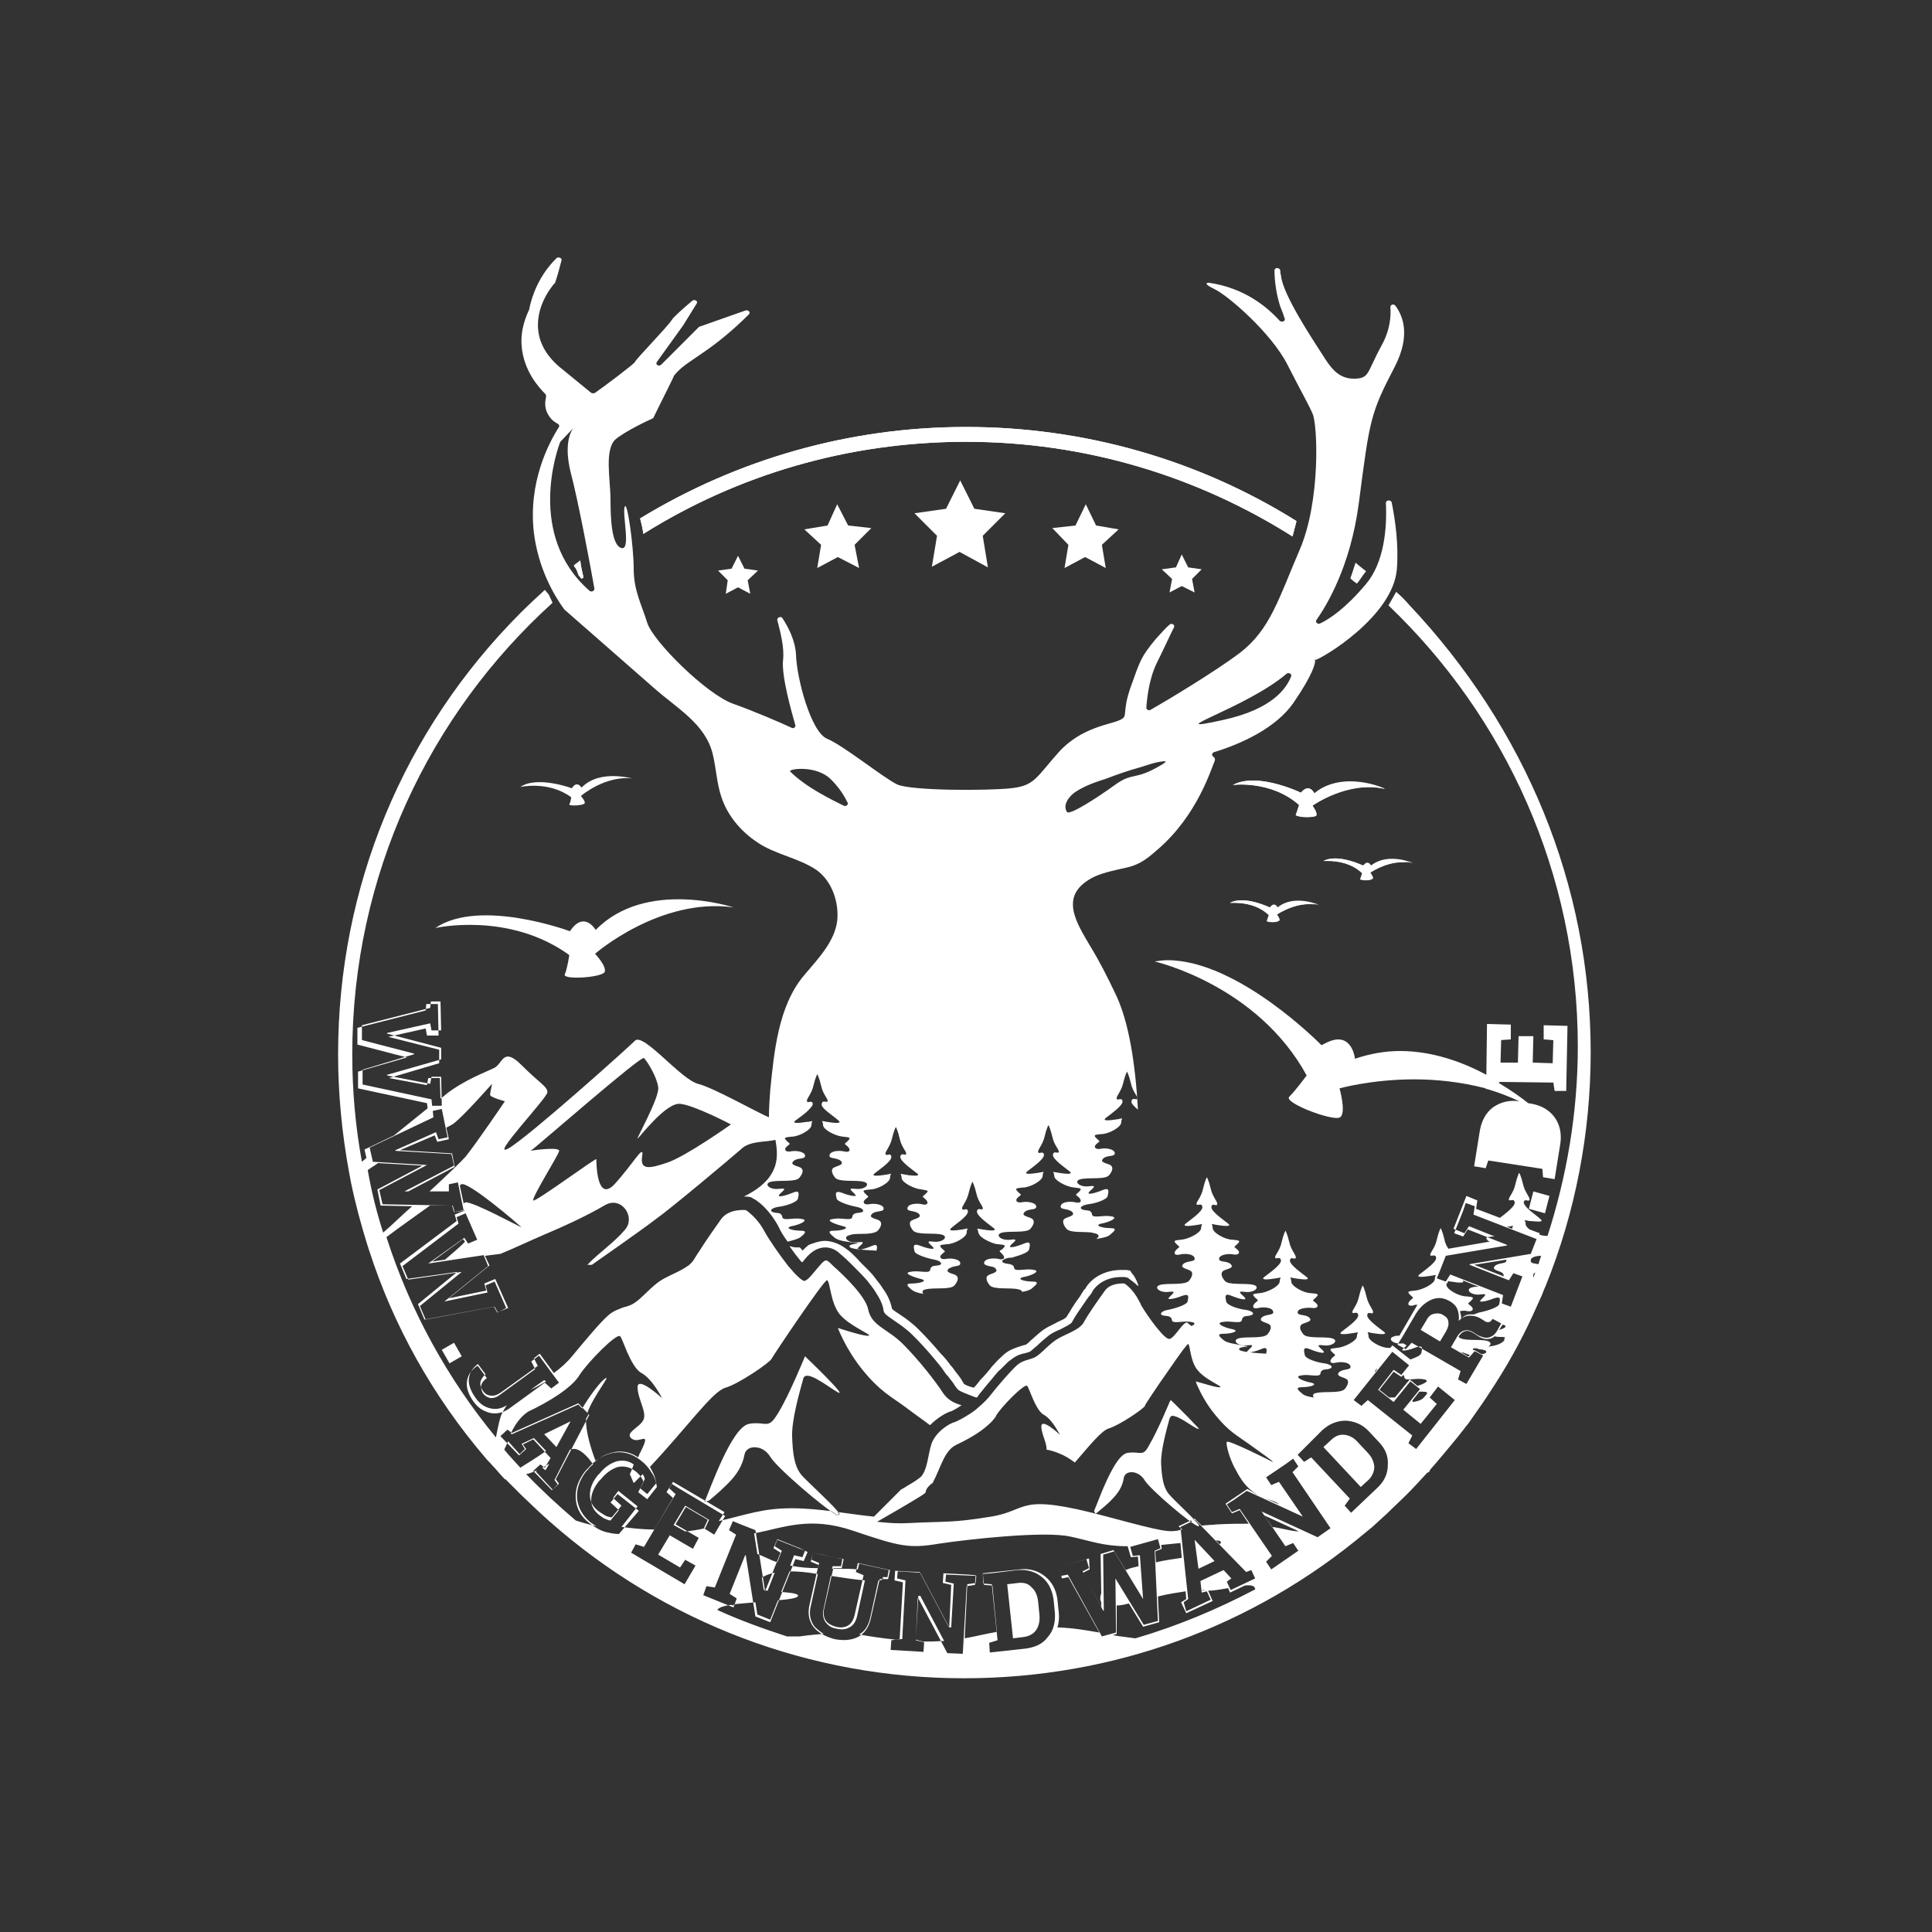 <?xml version="1.0" encoding="utf-8"?>
<!-- Generator: Adobe Illustrator 27.7.0, SVG Export Plug-In . SVG Version: 6.00 Build 0)  -->
<svg version="1.1" id="Ebene_1" xmlns="http://www.w3.org/2000/svg" xmlns:xlink="http://www.w3.org/1999/xlink" x="0px" y="0px"
	 viewBox="0 0 300 300" style="enable-background:new 0 0 300 300;" xml:space="preserve">
<rect x="0" y="0" width="300" height="300" fill="#333333" stroke="none"/>
<style type="text/css">
	.st0{fill:#FFFFFF;}
	.st1{fill-rule:evenodd;clip-rule:evenodd;fill:#FFFFFF;}
</style>
<g>
	<path id="XMLID_00000029010149383305736270000008372306885580207260_" class="st0" d="M92.4,148.1c0,0,1.8,1.9,1.5,2.8
		c-0.3,0.9-6.6,1.3-6.2,0.4c0.4-0.9,0.7-3,0.7-3c-9.4-6.8-20.8-4.2-20.8-4.2c6.9-4.7,20.9,0.5,20.9,0.5c2.2-3.3,4-0.2,4-0.2
		c7.8-8,21.4-3.5,21.4-3.5C102.5,139.3,92.4,148.1,92.4,148.1z"/>
	<path id="XMLID_00000115473226748761151300000010059043996787274930_" class="st0" d="M90.3,122.3c0,0-0.7-1.2-1.5,0.1
		c0,0-5.4-2-8-0.2c0,0,4.4-1,7.9,1.6c0,0-0.1,0.8-0.3,1.1c-0.1,0.3,2.3,0.2,2.4-0.2c0.1-0.3-0.6-1.1-0.6-1.1s3.8-3.3,8.2-2.7
		C98.4,121,93.2,119.3,90.3,122.3z"/>
	<g>
		<path id="XMLID_00000174560432890354537400000006425500407327735442_" class="st0" d="M204.8,140.5c0,0-3.9-1.7-6.4,0.4
			c0,0-0.5-1-1.2,0c0,0-4-1.9-6.2-0.7c0,0,3.5-0.4,6.1,1.8c0,0-0.2,0.6-0.3,0.9c-0.1,0.3,1.8,0.3,1.9,0c0.1-0.2-0.4-0.9-0.4-0.9
			S201.5,139.8,204.8,140.5z"/>
		<g id="XMLID_00000044860477396000005850000018194413052435236782_">
			<path class="st0" d="M192.8,139.8c-0.6,0-1.3,0.1-1.8,0.4c0,0,0.3,0,0.7,0c1.2,0,3.5,0.2,5.3,1.9c0,0-0.2,0.6-0.3,0.9
				c-0.1,0.1,0.4,0.2,0.9,0.2c0.4,0,0.9-0.1,0.9-0.2c0.1-0.2-0.4-0.9-0.4-0.9s2.4-1.7,5.1-1.7c0.5,0,1,0,1.4,0.2
				c0,0-1.5-0.6-3.2-0.6c-1.1,0-2.3,0.3-3.2,1.1c0,0-0.2-0.4-0.6-0.4c-0.2,0-0.4,0.1-0.6,0.4C197.2,140.9,194.9,139.8,192.8,139.8"
				/>
		</g>
	</g>
	<g>
		<path id="XMLID_00000181785396376918254110000003954504471763621050_" class="st0" d="M212.9,134.4c0,0-0.5-1-1.2,0
			c0,0-4-1.9-6.2-0.7c0,0,3.5-0.4,6.1,1.8c0,0-0.2,0.6-0.3,0.9c-0.1,0.3,1.8,0.3,1.9,0c0.1-0.2-0.4-0.9-0.4-0.9s3.2-2.3,6.6-1.5
			C219.4,134,215.5,132.3,212.9,134.4z"/>
		<g id="XMLID_00000011721142345130030480000005550560484655983534_">
			<path class="st0" d="M207.3,133.3c-0.6,0-1.3,0.1-1.8,0.4c0,0,0.3,0,0.7,0c1.2,0,3.5,0.2,5.3,1.9c0,0-0.2,0.6-0.3,0.9
				c-0.1,0.1,0.4,0.2,0.9,0.2c0.4,0,0.9-0.1,0.9-0.2c0.1-0.2-0.4-0.9-0.4-0.9s2.4-1.7,5.1-1.7c0.5,0,1,0,1.4,0.2
				c0,0-1.5-0.6-3.2-0.6c-1.1,0-2.3,0.3-3.2,1.1c0,0-0.2-0.4-0.6-0.4c-0.2,0-0.4,0.1-0.6,0.4C211.7,134.4,209.4,133.3,207.3,133.3"
				/>
		</g>
	</g>
	<g>
		<path id="XMLID_00000134252122114563184670000004496342107298534020_" class="st0" d="M204.1,123.2c0,0-0.8-1.7-2.1-0.1
			c0,0-6.9-3.3-10.6-1.2c0,0,5.9-0.8,10.3,3.1c0,0-0.3,1-0.5,1.5c-0.2,0.4,3,0.5,3.2,0.1c0.2-0.4-0.6-1.5-0.6-1.5s5.5-3.9,11.2-2.6
			C215.1,122.4,208.5,119.5,204.1,123.2z"/>
		<g id="XMLID_00000106833338278669031210000011906347628556976788_">
			<path class="st0" d="M194.6,121.2c-1.1,0-2.2,0.2-3.1,0.7c0,0,0.5-0.1,1.2-0.1c2,0,5.9,0.4,9.1,3.2c0,0-0.3,1-0.5,1.5
				c-0.1,0.2,0.8,0.4,1.6,0.4c0.7,0,1.5-0.1,1.5-0.3c0.2-0.4-0.6-1.5-0.6-1.5s4-2.9,8.8-2.9c0.8,0,1.6,0.1,2.5,0.3
				c0,0-2.5-1.1-5.5-1.1c-1.8,0-3.9,0.4-5.5,1.8c0,0-0.4-0.8-1-0.8c-0.3,0-0.7,0.2-1.1,0.7C202.1,123.1,198.1,121.2,194.6,121.2"/>
		</g>
	</g>
	<g>
		<path id="XMLID_00000036930422725665717570000013952011547698847880_" class="st0" d="M209.7,89.8c0.3,0.3,0.7,0.6,1,0.8
			c0.5-0.6,0.9-1.3,1.4-1.9c-0.5-0.4-1.1-0.9-1.6-1.3C210.2,88.2,210,89,209.7,89.8z"/>
		<g id="XMLID_00000157993602194592957390000013305984147005250970_">
			<path class="st0" d="M210.5,87.4c-0.2,0.8-0.5,1.6-0.8,2.4c0.3,0.3,0.7,0.6,1,0.8c0.5-0.6,0.9-1.3,1.4-1.9
				C211.5,88.3,211,87.9,210.5,87.4"/>
		</g>
	</g>
	<g>
		<path id="XMLID_00000097471418290129301190000004407953527498093452_" class="st0" d="M89.8,89.3C89.8,89.3,89.8,89.3,89.8,89.3
			c0.2,0.2,0.3,0.4,0.5,0.6c0.1-0.1,0.2-0.1,0.3-0.2c-0.2-0.9-0.4-1.7-0.5-2.6c-0.3,0.3-0.7,0.5-1,0.8c0.3,0.3,0.5,0.7,0.6,1.1
			C89.8,89.1,89.8,89.2,89.8,89.3z"/>
		<g id="XMLID_00000020366820127175259010000002158917713470773682_">
			<path class="st0" d="M90.1,87c-0.3,0.3-0.7,0.5-1,0.8c0.3,0.3,0.5,0.7,0.6,1.1c0,0.1,0.1,0.2,0.1,0.3c0,0,0,0,0,0
				c0.2,0.2,0.3,0.4,0.5,0.6c0.1-0.1,0.2-0.1,0.3-0.2C90.4,88.8,90.2,87.9,90.1,87"/>
		</g>
	</g>
	<path id="XMLID_00000174603423368865606900000005636272026102958995_" class="st0" d="M99.9,82.9c14.5-9.1,31.7-14.3,50.1-14.3
		c18.6,0,36,5.4,50.7,14.7c0.2-0.8,0.4-1.5,0.6-2.3c0,0,0-0.1,0-0.1c-15.2-9.5-32.9-14.6-51.3-14.6c-18.1,0-35.5,5-50.6,14.2
		C99.6,81.3,99.8,82.1,99.9,82.9z"/>
	<path class="st0" d="M150,66.3c-18.1,0-35.5,5-50.6,14.2c0.2,0.8,0.4,1.6,0.5,2.4c14.5-9.1,31.7-14.3,50.1-14.3
		c18.6,0,36,5.4,50.7,14.7c0.2-0.8,0.4-1.5,0.6-2.3c0,0,0-0.1,0-0.1C186.1,71.4,168.4,66.3,150,66.3"/>
	<path class="st0" d="M232,176c0.1-0.8,0.5-1.4,1.1-1.8c0.6-0.4,1.4-0.5,2.3-0.4l2,0.3c0.9,0.1,1.6,0.5,2.1,1c0.5,0.5,0.6,1.2,0.5,2
		l-0.2,1.4l-8-1.2L232,176z M241.2,168.1l0.2,1.3l1.8,0l0.2-10.1l-3.7-0.1l0,2.2l1.5,0.1l-0.1,3.6l-3.1-0.1l0.1-4.1l-2.3,0l-0.1,4.1
		l-2.7,0l0.1-3.5l1.5-0.1l0-2.3l-3.7-0.1l-0.1,7.9c-3.7-2-8.4-3.7-13.4-3.7c-2.3,0-4.6,0.4-7,1.2c0,0-0.3-3-2.6-3
		c-0.7,0-1.5,0.3-2.6,0.9c0,0-12.9-13.2-23.9-13.2c-0.7,0-1.4,0.1-2,0.2c0,0,15.9,3.6,23.6,17.7c0,0-1.7,2.3-2.7,3.3
		c-0.9,0.8,5.3,3.3,7.4,3.3c0.3,0,0.5-0.1,0.6-0.2c0.8-0.9-0.2-4.4-0.2-4.4s5-1.4,11.6-1.4c3.4,0,7.3,0.4,11.1,1.4l0,0.1l0.2,0
		c1.7,0.5,3.3,1.1,5,1.9c-1.5-0.2-2.8,0.1-4,0.9c-1.1,0.8-1.8,2-2.1,3.6l-0.9,5.6l1.8,0.3l0.4-1.2l8.4,1.3l0.1,1.3l1.8,0.3l0.9-5.6
		c0.2-1.5-0.1-2.9-0.9-4c-0.8-1.1-2-1.8-3.5-2.1l-0.6-0.1c-1.1-0.9-2.7-2-4.5-3.1l0-0.2L241.2,168.1z"/>
	<polygon class="st0" points="144.7,88 149,85.7 153.4,88.1 152.6,83.2 156.1,79.7 151.3,79 149.1,74.6 146.9,79 142,79.7 
		145.5,83.2 	"/>
	<polygon class="st0" points="165.3,88.2 168.5,86.5 171.7,88.2 171.1,84.6 173.7,82.2 170.2,81.6 168.6,78.3 167,81.6 163.4,82 
		165.9,84.6 	"/>
	<polygon class="st0" points="181.6,92 183.5,91 185.5,92 185.1,89.9 186.6,88.4 184.5,88.1 183.5,86.1 182.6,88.1 180.4,88.4 
		182,89.9 	"/>
	<polygon class="st0" points="132.7,84.6 135.3,82 131.7,81.6 130,78.3 128.5,81.6 124.9,82.2 127.5,84.6 126.9,88.2 130.1,86.5 
		133.4,88.2 	"/>
	<polygon class="st0" points="116.1,90.1 117.7,88.6 115.6,88.3 114.6,86.3 113.6,88.3 111.5,88.6 113,90.1 112.7,92.2 114.6,91.2 
		116.5,92.2 	"/>
	<g>
		<path class="st0" d="M229.3,179.7l-0.2,1.3l1.5,0.2l0.4-1.2l8.7,1.3l0.1,1.3l1.5,0.2l0.8-5.4c0.2-1.5-0.1-2.8-0.8-3.9
			c-0.8-1.1-1.9-1.8-3.4-2l-2-0.3c-1.5-0.2-2.8,0.1-3.9,0.9c-1.1,0.8-1.8,2-2,3.4L229.3,179.7z"/>
		<path class="st0" d="M231.8,176c0.1-0.9,0.5-1.5,1.2-1.9c0.7-0.4,1.5-0.5,2.4-0.4l2,0.3c0.9,0.1,1.7,0.5,2.2,1.1
			c0.5,0.6,0.7,1.3,0.6,2.2l-0.2,1.6l-8.4-1.3L231.8,176z"/>
	</g>
	<g>
		<polygon class="st0" points="235.9,161.2 235.9,165.3 232.8,165.3 232.9,161.4 234.3,161.3 234.3,159.4 231,159.3 230.9,167.7 
			230.8,169 232.3,169 232.6,167.7 241.4,167.9 241.6,169.2 243.1,169.2 243.2,159.5 239.9,159.5 239.9,161.3 241.3,161.5 
			241.3,165.4 237.8,165.4 237.8,161.2 		"/>
	</g>
	<path class="st0" d="M128.4,192.7c-1-0.1-1.9,0.3-2.8,0.6c-0.4,0.3-0.7,0.6-1,0.9c-0.1-0.2-0.2-0.3-0.4-0.5c-0.5,0.1-1,0-1.5-0.2
		c0.6,0.9,1.3,1.8,1.9,2.5c0.9-1.2,2-2.3,3.6-2.3c0.7,0,1.3,0.2,1.9,0.6c0.2,0.2,1,0.8,2,1.8c0.1,0.1,0.2,0.2,0.3,0.3c0,0,0,0,0,0
		c0.1,0.1,0.2,0.2,0.3,0.3c0.7,0.7,1.4,1.4,2.1,2.2c0.1,0.1,0.2,0.3,0.3,0.4h0c0.4,0.5,0.7,0.9,1,1.4c0.6,0.9,1.1,1.9,1.2,2.8
		c0.1,0.5,0.4,0.7,1.7,1.6c0.6,0.4,1.2,0.8,1.9,1.4c0.4,0.3,0.7,0.6,1.1,1c1,1,2.1,2.2,3.1,3.4c0.5,0.6,1.1,1.3,1.5,1.9
		c0.2,0.3,0.4,0.6,0.7,0.9c0.4,0.5,0.8,1,1.1,1.5c0.1,0.1,0.2,0.3,0.3,0.4c0.3,0.4,0.9,0.6,1.9,1c0.3,0.1,0.7,0.3,1.1,0.4
		c0.1-0.1,0.2-0.2,0.2-0.3c0.5-0.6,0.9-1.1,1.3-1.6c0.6-0.7,1.1-1.3,1.5-1.8c0.2-0.2,0.4-0.5,0.6-0.6c0.5-0.5,0.9-0.9,1.2-1.2
		c0.3-0.2,0.5-0.4,0.8-0.6c0.7-0.5,1.4-0.7,2-0.8c0.2-0.1,0.4-0.1,0.6-0.2c0.2-0.1,0.7-0.6,1.1-0.9c0.5-0.5,1.1-1,1.7-1.5
		c0.6-0.5,1.3-0.8,2-1.1c0.1,0,0.1-0.1,0.2-0.1c0.6-0.3,1.3-0.7,1.5-0.9c0.1-0.2,0.3-0.5,0.4-0.7c0.1-0.2,0.3-0.5,0.5-0.8
		c0.4-0.6,0.9-1.3,1.3-1.9c0.1-0.1,0.1-0.2,0.2-0.3c0.1-0.1,0.2-0.3,0.3-0.4c0,0,0.1-0.1,0.1-0.1c0.2-0.3,0.4-0.5,0.5-0.8
		c0.9-1.3,2.5-2.1,4.4-2.1c0.3,0,0.5,0,0.6,0l0.5,0.1l0.4,0.3c0.1,0.1,0.6,0.4,1.2,1c-0.2-0.6-0.4-1.1-0.8-1.7
		c-0.2-0.2-0.4-0.5-0.5-0.7l-0.6-0.1h0c-0.1,0-0.3,0-0.7,0c-2.3,0-4.3,1-5.4,2.6c-0.1,0.2-0.2,0.4-0.4,0.5l-0.1,0.2
		c0,0-0.2,0.3-0.2,0.3l-0.3,0.5c-0.6,0.8-1,1.4-1.3,1.9c-0.2,0.3-0.3,0.6-0.5,0.8c-0.1,0.2-0.2,0.4-0.4,0.6
		c-0.1,0.1-0.4,0.3-1.1,0.6l-0.2,0.1c-0.7,0.4-1.5,0.7-2.2,1.2c-0.7,0.5-1.4,1.2-1.9,1.6c-0.2,0.2-0.6,0.6-0.8,0.7
		c-0.1,0-0.3,0.1-0.4,0.1c-0.6,0.2-1.4,0.4-2.3,0.9c-0.3,0.2-0.6,0.4-0.9,0.7c-0.3,0.3-0.8,0.7-1.3,1.3c-0.2,0.2-0.4,0.4-0.6,0.7
		c-0.4,0.5-0.9,1.1-1.6,1.8c-0.3,0.4-0.6,0.8-1,1.2c-0.1,0-0.3-0.1-0.4-0.1c-0.4-0.1-1.2-0.4-1.3-0.6l0-0.1
		c-0.1-0.1-0.2-0.2-0.2-0.3c-0.3-0.5-0.7-1-1.1-1.5c-0.2-0.3-0.4-0.6-0.7-0.9c-0.5-0.7-1-1.3-1.6-1.9c-1.1-1.3-2.2-2.5-3.2-3.5
		c-0.4-0.4-0.8-0.8-1.2-1.1c-0.7-0.6-1.3-1-1.9-1.4c-0.3-0.2-1.1-0.7-1.2-0.9c-0.2-1-0.6-2-1.4-3.1c-0.3-0.5-0.7-1-1.1-1.5l-0.3-0.4
		h0c0,0,0,0,0,0c-0.3-0.4-0.7-0.8-1.1-1.2c-0.2-0.2-0.4-0.4-0.6-0.6c-0.1-0.1-0.1-0.1-0.2-0.2c0,0,0,0,0,0c-0.1-0.1-0.1-0.1-0.2-0.2
		v0C132.1,194.3,130.5,192.9,128.4,192.7z M128.1,192.7c-0.9,0-1.7,0.3-2.5,0.6c-0.4,0.3-0.7,0.6-1,0.9c-0.1-0.2-0.2-0.3-0.4-0.5
		c-0.2,0-0.3,0-0.5,0c-0.4,0-0.7-0.1-1.1-0.2c0.6,0.9,1.3,1.8,1.9,2.5c0.9-1.2,2-2.3,3.6-2.3c0.7,0,1.3,0.2,1.9,0.6
		c0.2,0.2,1,0.8,2,1.8c0.1,0.1,0.2,0.2,0.3,0.3c0,0,0,0,0,0c0.1,0.1,0.2,0.2,0.3,0.3c0.7,0.7,1.4,1.4,2.1,2.2
		c0.1,0.1,0.2,0.3,0.3,0.4h0c0.4,0.5,0.7,0.9,1,1.4c0.6,0.9,1.1,1.9,1.2,2.8c0.1,0.5,0.4,0.7,1.7,1.6c0.6,0.4,1.2,0.8,1.9,1.4
		c0.4,0.3,0.7,0.6,1.1,1c1,1,2.1,2.2,3.1,3.4c0.5,0.6,1.1,1.3,1.5,1.9c0.2,0.3,0.4,0.6,0.7,0.9c0.4,0.5,0.8,1,1.1,1.5
		c0.1,0.1,0.2,0.3,0.3,0.4c0.3,0.4,0.9,0.6,1.9,1c0.3,0.1,0.7,0.3,1.1,0.4c0.1-0.1,0.2-0.2,0.2-0.3c0.5-0.6,0.9-1.1,1.3-1.6
		c0.6-0.7,1.1-1.3,1.5-1.8c0.2-0.2,0.4-0.5,0.6-0.6c0.5-0.5,0.9-0.9,1.2-1.2c0.3-0.2,0.5-0.4,0.8-0.6c0.7-0.5,1.4-0.7,2-0.8
		c0.2-0.1,0.4-0.1,0.6-0.2c0.2-0.1,0.7-0.6,1.1-0.9c0.5-0.5,1.1-1,1.7-1.5c0.6-0.5,1.3-0.8,2-1.1c0.1,0,0.1-0.1,0.2-0.1
		c0.6-0.3,1.3-0.7,1.5-0.9c0.1-0.2,0.3-0.5,0.4-0.7c0.1-0.2,0.3-0.5,0.5-0.8c0.4-0.6,0.9-1.3,1.3-1.9c0.1-0.1,0.1-0.2,0.2-0.3
		c0.1-0.1,0.2-0.3,0.3-0.4c0,0,0.1-0.1,0.1-0.1c0.2-0.3,0.4-0.5,0.5-0.8c0.9-1.3,2.5-2.1,4.4-2.1c0.3,0,0.5,0,0.6,0l0.5,0.1l0.4,0.3
		c0.1,0.1,0.6,0.4,1.2,1c-0.2-0.6-0.4-1.1-0.8-1.7c-0.2-0.2-0.4-0.5-0.5-0.7l-0.6-0.1h0c-0.1,0-0.3,0-0.7,0c-2.3,0-4.3,1-5.4,2.6
		c-0.1,0.2-0.2,0.4-0.4,0.5l-0.1,0.2c0,0-0.2,0.3-0.2,0.3l-0.3,0.5c-0.6,0.8-1,1.4-1.3,1.9c-0.2,0.3-0.3,0.6-0.5,0.8
		c-0.1,0.2-0.2,0.4-0.4,0.6c-0.1,0.1-0.4,0.3-1.1,0.6l-0.2,0.1c-0.7,0.4-1.5,0.7-2.2,1.2c-0.7,0.5-1.4,1.2-1.9,1.6
		c-0.2,0.2-0.6,0.6-0.8,0.7c-0.1,0-0.3,0.1-0.4,0.1c-0.6,0.2-1.4,0.4-2.3,0.9c-0.3,0.2-0.6,0.4-0.9,0.7c-0.3,0.3-0.8,0.7-1.3,1.3
		c-0.2,0.2-0.4,0.4-0.6,0.7c-0.4,0.5-0.9,1.1-1.6,1.8c-0.3,0.4-0.6,0.8-1,1.2c-0.1,0-0.3-0.1-0.4-0.1c-0.4-0.1-1.2-0.4-1.3-0.6
		l0-0.1c-0.1-0.1-0.2-0.2-0.2-0.3c-0.3-0.5-0.7-1-1.1-1.5c-0.2-0.3-0.4-0.6-0.7-0.9c-0.5-0.7-1-1.3-1.6-1.9
		c-1.1-1.3-2.2-2.5-3.2-3.5c-0.4-0.4-0.8-0.8-1.2-1.1c-0.7-0.6-1.3-1-1.9-1.4c-0.3-0.2-1.1-0.7-1.2-0.9c-0.2-1-0.6-2-1.4-3.1
		c-0.3-0.5-0.7-1-1.1-1.5l-0.3-0.4h0c0,0,0,0,0,0c-0.3-0.4-0.7-0.8-1.1-1.2c-0.2-0.2-0.4-0.4-0.6-0.6c-0.1-0.1-0.1-0.1-0.2-0.2
		c0,0,0,0,0,0c-0.1-0.1-0.1-0.1-0.2-0.2v0c-1.4-1.5-2.9-2.9-5-3.1C128.3,192.7,128.2,192.7,128.1,192.7 M130.1,216.2
		c1.7,0.9-5.1-5.6-5.1-5.6s-2.4,5.9-4.1,8.7c-1.7,2.9-1.8,1.4-4.5,1.8c-2.7,0.5-6,10.1-6.9,12.1l0.6-0.2c0,0,1.4-1.1,2.9-2.6
		c1.5-1.5,2.3-2.9,2.6-4.5c0.3-1.7,3-1.5,4.1,0.3c1,1.7,8.5,8.1,10.4,9.1c0.1-0.1,0.2-0.1,0.3-0.2c-0.7-1.1-4.9-4.9-5.9-6
		c-1.2-1.4-1.4-3.5-1.5-6c-0.1-2.6,1.2-7.1,1.7-8.9C125,212.4,128.5,215.3,130.1,216.2z M125,210.6c0,0-2.4,5.9-4.1,8.7
		c-0.9,1.5-1.3,1.8-2,1.8c-0.4,0-0.8-0.1-1.5-0.1c-0.3,0-0.7,0-1.1,0.1c-2.7,0.5-6,10.1-6.9,12.1l0.6-0.2c0,0,1.4-1.1,2.9-2.6
		c1.5-1.5,2.3-2.9,2.6-4.5c0.1-0.8,0.8-1.2,1.6-1.2c0.9,0,1.9,0.5,2.5,1.5c1,1.7,8.5,8.1,10.4,9.1c0.1-0.1,0.2-0.1,0.3-0.2
		c-0.7-1.1-4.9-4.9-5.9-6c-1.2-1.4-1.4-3.5-1.5-6c-0.1-2.6,1.2-7.1,1.7-8.9c0.1-0.4,0.4-0.6,0.7-0.6c1.2,0,3.6,1.9,4.8,2.5
		c0.1,0.1,0.2,0.1,0.2,0.1C130.9,216.3,125,210.6,125,210.6 M181.3,232c-0.9-1.1-1.1-2.7-1.2-4.7c-0.1-2,0.9-5.5,1.3-7
		c0.4-1.4,3.1,0.8,4.4,1.5c1.3,0.7-4-4.4-4-4.4s-1.9,4.6-3.2,6.8c-0.4,0.8-0.7,1.1-1,1.3v0c-0.6,0.3-1.1-0.1-2.5,0.1
		c-1.4,0.2-2.9,3.4-4,6c-0.5,1.2-0.9,2.3-1.2,3c0.1,0.1,0.1,0.2,0.2,0.3l0.1,0c0,0,0.9-0.7,2-1.7c0.1-0.1,0.2-0.2,0.3-0.3
		c1.2-1.2,1.8-2.2,2-3.5c0.2-1.1,1.8-1.2,2.8-0.3c0.1,0.1,0.3,0.3,0.4,0.5c0.8,1.4,7.5,7.1,8.4,7.2
		C186.7,237.1,182.2,233.1,181.3,232z M181.7,217.5c0,0-1.9,4.6-3.2,6.8c-0.4,0.8-0.7,1.1-1,1.3v0c-0.2,0.1-0.3,0.1-0.5,0.1
		c-0.3,0-0.6-0.1-1.1-0.1c-0.2,0-0.5,0-0.8,0.1c-1.4,0.2-2.9,3.4-4,6c-0.5,1.2-0.9,2.3-1.2,3c0.1,0.1,0.1,0.2,0.2,0.3l0.1,0
		c0,0,0.9-0.7,2-1.7c0.1-0.1,0.2-0.2,0.3-0.3c1.2-1.2,1.8-2.2,2-3.5c0.1-0.6,0.6-0.9,1.2-0.9c0.5,0,1.1,0.2,1.6,0.7
		c0.1,0.1,0.3,0.3,0.4,0.5c0.8,1.4,7.5,7.1,8.4,7.2c0,0,0,0,0,0c0.7,0-3.7-3.9-4.6-5c-0.9-1.1-1.1-2.7-1.2-4.7c-0.1-2,0.9-5.5,1.3-7
		c0.1-0.3,0.3-0.5,0.6-0.5c1,0,2.8,1.4,3.8,2c0.1,0,0.1,0.1,0.2,0.1C186.4,221.9,181.7,217.5,181.7,217.5 M221.7,205.1
		c0.3-0.5,0.7-0.8,1.1-1c0.4-0.1,0.8,0,1.2,0.2c0.4,0.2,0.7,0.6,0.7,0.9c0.1,0.4-0.1,0.9-0.4,1.4l-0.8,1.3l-2.7-1.6L221.7,205.1z
		 M88.2,221.1l-1.8,3.3l-1.6-1.7L88.2,221.1z M247,163.4c0,12.6-2.4,24.9-7,36.3c-0.3,0.6-0.5,1.3-0.8,1.9c-0.2,0.4-0.3,0.7-0.5,1.1
		c-1.8,4.1-3.9,8.1-6.4,12c-0.9,1.4-1.8,2.8-2.8,4.2c-0.5,0.7-0.9,1.3-1.4,2c-0.2,0.3-0.5,0.6-0.7,0.9c-0.4,0.5-0.7,0.9-1.1,1.4
		c-1.4,1.7-2.8,3.4-4.3,5.1c0.1,0.1-0.1,0.3-0.4,0.4c-1,1.1-2.1,2.3-3.2,3.4c-1,1-2,1.9-3,2.9c-0.8,0.7-1.5,1.4-2.3,2.1
		c-0.4,0.3-0.7,0.6-1.1,0.9c-17.4,14.6-39.2,22.6-62.3,22.6c-23.9,0-46.5-8.6-64.3-24.3c-1.5-1.3-2.9-2.7-4.4-4.1
		c-0.8-0.8-1.7-1.7-2.5-2.5c0,0,0,0,0,0c0,0,0,0-0.1,0c0,0,0,0,0,0c-0.7-0.7-1.3-1.5-2-2.2c-0.3-0.4-0.7-0.7-1-1.1
		c-8.2-9.6-14.3-20.5-18.1-32.3c-0.1-0.2-0.1-0.4-0.2-0.6c-1-3.2-1.9-6.5-2.6-9.9c-0.1-0.5-0.2-1.1-0.3-1.6
		c-1.1-6-1.7-12.1-1.7-18.3c0-25.9,10.1-50.3,28.4-68.6c1.2-1.2,2.4-2.3,3.7-3.5c0.2,0.2,0.4,0.5,0.6,0.7c0,0.1,0.1,0.1,0.1,0.2
		c0.2,0.4,0.3,0.7,0.5,1.1c-19.1,17.3-31.1,42.3-31.1,70.1c0,5.7,0.5,11.3,1.5,16.7c0.2-0.2,0.5-0.4,0.7-0.6l-0.3-1.3l4.6-2.2
		c2-1.6,3.8-3.1,5.2-4.2l-0.1-0.8l-10.7-2.3l0-2.6l7.6-2.2l-7.7-2l0-2.6l10.6-2.7l0.1-1l1.8,0l0.1,4.9l-1.8,0l-0.2-1.1l-5.8,1.3
		l7.9,2l0,2.1l-7.8,2.3l5.9,1.1l0.2-1.1l1.8,0l0.1,3.2c0.4-0.3,0.8-0.6,1-0.8c2.9-2.2,6-3.3,7.4-4c1.3-0.7,1.3-3.3,4.2-0.4
		c2.9,2.9,4,3.3,4,4.2c0,0.9-9.2,10.5-6,8.7c3.1-1.8,18.3-15.4,19.6-16.7c1.3-1.3,7.1,6,9.8,6.7c2.4,0.6,9.1,4.4,11,5.2
		c0-1.4,0.1-2.7,0.2-4.2c0.6-5.8,1.2-13.1,5.3-17.9c2.2-2.6,4.7-5.2,5.1-8.4c0.3-2.7-0.7-6.1-3.2-7.9c-2.8-1.9-6.4-2.4-9.2-4.3
		c-2.7-1.8-4.7-4.3-5.6-7.1c-0.7-2.1-0.8-4.4-1.3-6.5c-1.1-4.8-5.6-7.2-9.3-10.5l-13.7-12c0,0,0,0-0.1-0.1c-1.6-2.2-4-6.3-4.7-11.9
		c-0.9-7.8,2.3-13.9,3.9-16.4c0.1-0.2,0-0.4-0.2-0.5c-0.4-0.2-1-0.6-1.4-1.3c-0.8-1.2-0.5-2.4-0.4-2.9c0-0.1,0-0.3-0.1-0.4
		c-1-1-3.4-3.6-3.7-7.5c-0.2-2.6,0.7-4.6,1.2-5.7c0,0,0-0.1,0-0.1c0.3-1.4,0.9-3.4,2.3-5.5c0.6-0.9,1.3-1.7,1.9-2.3
		c0.3-0.3,0.9,0,0.8,0.3c-0.3,1.2-0.6,2.3-1,3.5c0,0.1,0,0.1-0.1,0.1c-0.6,0.7-3.6,4.4-2.2,8.8c0.8,2.4,2.6,3.9,3.5,4.6
		c1.5,1.2,2.9,2.4,4.4,3.6c0.2,0.1,0.4,0.1,0.6,0c1.3-0.9,6.1-4.5,6.2-4.8c0.1-0.4,5.1-5.5,5.7-6.5c0.3-0.5,1.9-1.9,3.2-3
		c0.4-0.3,0.9,0.1,0.7,0.4l-2.1,3.4c0,0,0,0,0,0l-4.1,5.7c-0.3,0.4,0.3,0.8,0.7,0.4l5.8-5.8c0,0,0.1-0.1,0.2-0.1l7.1-2.5
		c0.4-0.1,0.8,0.3,0.5,0.6c-2.6,2.6-5,4.5-6.9,5.8c-2.4,1.7-3.5,2.2-4.8,3.8c0,0,0,0,0,0.1c-1,2.1-2.1,4.2-3.1,6.3
		c0,0.1-0.1,0.1-0.2,0.2c-0.7,0.3-4.1,1.9-5.7,3.2c-1.8,1.6-0.8,6.3-0.8,9.4c0,3.1,0.2,7.1,1.7,7.5c1.5,0.4,0.1-5.2,0.5-6.4
		c0.4-1.1,1.4,6.2,1.4,9.6s1.2,5.5,2.1,8.4c0.9,2.9,9.3,11.2,13.4,12.6c3.1,1.1,7.3,2.9,9,3.7c0.3,0.2,0.7-0.1,0.6-0.4
		c-0.6-2.1-2.2-7.7-1.9-10.2c0.2-1.8-0.4-4.2-0.9-6.1c-0.1-0.4,0.6-0.7,0.8-0.3c1,1.5,2,3.6,2.1,5.6c0.1,3.7,2.3,12,4.8,13.1
		c2.5,1,8.8,6.1,10.9,7.1c2.1,1,14,1,17.7,0.6c3.7-0.4,3.9-1.7,7.4-5.6c3.5-3.9,8.1-4.3,9.5-5c1.4-0.6,0.2-1,1.7-5.2
		c1.5-4.2,1.6-4.6,3.8-7.3c0.9-1,1.6-1.8,2.2-2.3c0.3-0.3,0.9,0,0.7,0.4c-0.7,1.4-1.7,3.6-2.7,5.6c-1.2,2.5-1.5,5.5-1.6,6.9
		c0,0.3,0.4,0.5,0.7,0.3c2.3-1.3,9.8-5.8,13.8-8.8c4.7-3.6,6-8.3,9.3-16c3.3-7.6,2.8-19.6,2-21.2c-0.7-1.6-1.4-2.7-3.9-7.6
		c-2.5-4.9-9.2-10.7-11.3-11.7c-2.1-1-0.9-1-0.9-1c5.5,0.8,9,3.7,11,5.9c0.3,0.3,0.9,0.1,0.8-0.3c-0.2-0.6-0.4-1.2-0.7-1.9
		c-0.6-1.8-0.9-4-0.9-5.6c0-0.5,0.8-0.5,0.9,0c0,0.2,0,0.5,0.1,0.7c0.2,3,5.2,10.4,6.4,12.3c1.2,1.9,2.4,3.8,4.9,3.8
		c2.5,0,2-0.9,4.3-5.1c1.4-2.5,1.5-4.7,1.4-6c0-0.4,0.5-0.6,0.8-0.2c1.1,1.5,2.4,4.5-0.1,9.4c-3.8,7.3-3.9,8.1-5.6,21.2
		c-1.3,9.9-5,15.9-6.6,18.2c-0.2,0.3,0.2,0.7,0.6,0.5c1.5-0.7,4-2.4,7.1-6.1c2.8-3.3,3.3-8.6,3.1-12.6c0-0.5,0.8-0.5,0.9-0.1
		c0.6,3,1.1,6.8,0.8,10.4c-0.6,7.3-11.5,13.8-12.7,14.1c0-0.2-0.1-0.1-0.1,0c0,0,0,0,0.1,0c0.1,0.4-0.3,2.2-3.4,6.7
		c-2.6,3.7-7.7,6.2-12.3,7.6c-0.3,0.1-0.4,0.5-0.1,0.7c0.3,0.2,0.3,0.4,0.2,0.7c-0.6,1.4-2.7,8.3-8.6,13.5c-1.6,1.4-2.8,2.5-5,3
		c-1.7,0.4-3.4,0.7-5,1.4c-5.8,2.8-2.9,7.1-0.6,11c1.4,2.3,2.6,4.7,3.7,7c2.2,4.4,3.2,11.1,3.6,18.2c-0.6-0.5-1.1-1-1-1.3
		c0.1-0.7,0.8-0.1,0.9-0.4c0.1-0.4-0.7-1-1-2.4c-0.3-1.3-0.6-1.8-0.6-1.8s-0.3,0.5-0.6,1.8c-0.3,1.3-1.1,2-1,2.4
		c0.1,0.4,0.8-0.3,0.9,0.4c0.1,0.7-2,2.1-2.6,2.6c-0.6,0.5,0.5,0.4,1.8,0.2c1.2-0.2,0.6-0.3,0.6,0.5c0,0.7-1.9,1.8-3.1,1.8
		c-1.2,0.1-1.2,0.2-0.7,0.7c0.5,0.5,0.6,0.3,0,0.8c-0.6,0.5-0.2,0.9,0.5,0.8c0.8-0.2,2.2,0,2.3,0.6c0.1,0.7-1.2,0.3-1.8,0.9
		c-0.6,0.6,0.5,0.7,1.1,1c0.5,0.3,0.4,0.9-0.2,1.6c-0.6,0.7-3.1,0.3-4.4,0.6c-1.2,0.3-0.2,1.3,1.3,1.1c1.5-0.2,0.4,0.4,0,0.9
		c-0.4,0.5,0.9,0.2,2.1-0.3c1.2-0.5,0.9,0.3,0.8,0.9c-0.1,0.6-2,1.2-3.1,1.3c-1.1,0.2-1.5,0.7-0.5,0.9c0.9,0.1,0.8,0.1,1,0.3
		c0.3,0.2-0.1,0.7,0.8,0.7c0.9,0,1.5-0.2,2.5,0c1,0.2-0.5,0.9-1.7,1.1c-1.2,0.3,0.2,0.7,1.4,0.7c1.2,0,0.6,0.5,0,1
		c-0.4,0.4-1.2,0.5-2.2,0.7c0.5-0.3,0.6-0.7-0.2-0.9c-0.1,0-0.2,0-0.4-0.1c0,0,0,0,0,0c-1.3-0.2-3.4,0.1-4-0.6
		c-0.6-0.7-0.7-1.4-0.2-1.6c0.5-0.3,1.6-0.4,1.1-1c-0.6-0.6-1.9-0.3-1.8-0.9c0.1-0.7,1.5-0.8,2.3-0.6c0.8,0.2,1.1-0.2,0.5-0.8
		c-0.6-0.5-0.5-0.3,0-0.8c0.5-0.5,0.5-0.6-0.7-0.7c-1.2-0.1-3.1-1.1-3.1-1.8c0-0.7-0.6-0.7,0.6-0.5c1.2,0.2,2.4,0.3,1.8-0.2
		c-0.6-0.5-2.7-1.9-2.6-2.6c0.1-0.7,0.8-0.1,0.9-0.4c0.1-0.4-0.7-1-1-2.4c-0.3-1.3-0.6-1.8-0.6-1.8s-0.3,0.5-0.6,1.8
		c-0.3,1.3-1.1,2-1,2.4c0.1,0.4,0.8-0.3,0.9,0.4c0.1,0.7-2,2.1-2.6,2.6c-0.6,0.5,0.5,0.4,1.8,0.2c1.2-0.2,0.6-0.3,0.6,0.5
		c0,0.7-1.9,1.8-3.1,1.8c-1.2,0.1-1.2,0.2-0.7,0.7c0.5,0.5,0.6,0.3,0,0.8c-0.6,0.5-0.2,0.9,0.5,0.8c0.8-0.2,2.2,0,2.3,0.6
		c0.1,0.7-1.2,0.3-1.8,0.9c-0.6,0.6,0.5,0.7,1.1,1c0.5,0.3,0.4,0.9-0.2,1.6c-0.6,0.7-3.1,0.3-4.4,0.6c-1.2,0.3-0.2,1.3,1.3,1.1
		c1.5-0.2,0.4,0.4,0,0.9c-0.4,0.5,0.9,0.2,2.1-0.3c1.2-0.5,0.9,0.3,0.8,0.9c-0.1,0.5-1.4,0.9-2.4,1.2c0,0,0,0,0,0
		c-0.2,0.1-0.5,0.1-0.7,0.1c-1.1,0.2-1.5,0.7-0.5,0.9c0.6,0.1,0.8,0.1,0.9,0.2c0,0,0.1,0.1,0.2,0.1c0.3,0.2-0.1,0.7,0.8,0.7
		c0.9,0,1.5-0.2,2.5,0c1,0.2-0.5,0.9-1.7,1.1c-1.2,0.3,0.2,0.7,1.4,0.7c1.2,0,0.6,0.5,0,1c-0.3,0.3-0.9,0.5-1.6,0.6
		c0-0.2-0.2-0.3-0.6-0.4c-1.2-0.3-3.7,0.1-4.4-0.6c-0.6-0.7-0.7-1.4-0.2-1.6c0.5-0.3,1.6-0.4,1.1-1c-0.2-0.3-0.6-0.3-1-0.4
		c-0.4-0.1-0.8-0.2-0.8-0.5c0.1-0.7,1.5-0.8,2.3-0.6c0.8,0.2,1.1-0.2,0.5-0.8c-0.4-0.4-0.5-0.4-0.2-0.6c0.1,0,0.2-0.1,0.3-0.2
		c0.5-0.5,0.5-0.6-0.7-0.7c-0.5,0-1.2-0.3-1.8-0.6c-0.4-0.2-0.8-0.5-1-0.7c0,0,0,0,0,0c-0.2-0.2-0.2-0.4-0.3-0.5
		c0-0.7-0.6-0.7,0.6-0.5c1.2,0.2,2.4,0.3,1.8-0.2c-0.6-0.5-2.7-1.9-2.6-2.6c0.1-0.7,0.8-0.1,0.9-0.4c0.1-0.4-0.7-1-1-2.4
		c-0.3-1.3-0.6-1.8-0.6-1.8s-0.3,0.5-0.6,1.8c-0.3,1.3-1.1,2-1,2.4c0.1,0.4,0.8-0.3,0.9,0.4c0,0.4-0.5,0.9-1.1,1.4
		c-0.6,0.5-1.2,0.9-1.5,1.2c-0.6,0.5,0.5,0.4,1.8,0.2c1.2-0.2,0.6-0.3,0.6,0.5c0,0.7-1.9,1.8-3.1,1.8c-1.2,0.1-1.2,0.2-0.7,0.7
		c0.5,0.5,0.6,0.3,0,0.8c-0.6,0.5-0.2,0.9,0.5,0.8c0.8-0.2,2.2,0,2.3,0.6c0.1,0.6-0.8,0.4-1.4,0.7c-0.1,0.1-0.3,0.1-0.4,0.2
		c-0.6,0.6,0.5,0.7,1.1,1c0.5,0.3,0.4,0.9-0.2,1.6c-0.6,0.7-3.1,0.3-4.4,0.6c-0.6,0.1-0.7,0.4-0.4,0.7c-0.8-0.1-1.4-0.3-1.8-0.6
		c-0.6-0.5-1.2-1,0-1c1.2,0,2.6-0.4,1.4-0.7c-1.2-0.3-2.8-0.9-1.7-1.1c1-0.2,1.7,0,2.5,0c0.9,0,0.5-0.5,0.8-0.7c0,0,0,0,0,0
		c0.2-0.2,0.1-0.2,1-0.3c0.9-0.1,0.6-0.7-0.5-0.9c-1.1-0.2-3-0.8-3.1-1.3c-0.1-0.6-0.4-1.3,0.8-0.9c1.2,0.5,2.5,0.7,2.1,0.3
		c-0.4-0.5-1.4-1.1,0-0.9c1.5,0.2,2.5-0.8,1.3-1.1c-1.2-0.3-3.7,0.1-4.4-0.6c-0.6-0.7-0.7-1.4-0.2-1.6c0.5-0.3,1.6-0.4,1.1-1
		c-0.6-0.6-1.9-0.3-1.8-0.9c0.1-0.7,1.5-0.8,2.3-0.6c0.8,0.2,1.1-0.2,0.5-0.8c-0.6-0.5-0.5-0.3,0-0.8c0.1-0.1,0.2-0.2,0.3-0.3
		c0.1-0.2,0-0.2-0.3-0.3c-0.2,0-0.4-0.1-0.6-0.1c-1.2-0.1-3.1-1.1-3.1-1.8c0-0.7-0.6-0.7,0.6-0.5c0.2,0,0.4,0.1,0.6,0.1
		c1,0.1,1.7,0.1,1.2-0.3c-0.6-0.5-2.7-1.9-2.6-2.6c0.1-0.7,0.8-0.1,0.9-0.4c0.1-0.4-0.7-1-1-2.4c-0.3-1.3-0.6-1.8-0.6-1.8
		s-0.3,0.5-0.6,1.8c-0.3,1.3-1.1,2-1,2.4c0.1,0.4,0.8-0.3,0.9,0.4c0,0.1,0,0.2-0.1,0.4c-0.4,0.7-2,1.8-2.5,2.2
		c-0.6,0.5,0.5,0.4,1.8,0.2c1.2-0.2,0.6-0.3,0.6,0.5c0,0.7-1.9,1.8-3.1,1.8c-1.2,0.1-1.2,0.2-0.7,0.7c0.5,0.5,0.6,0.3,0,0.8
		c-0.6,0.5-0.2,0.9,0.5,0.8c0.8-0.2,2.2,0,2.3,0.6c0.1,0.7-1.2,0.3-1.8,0.9c-0.6,0.6,0.5,0.7,1.1,1c0.5,0.3,0.4,0.9-0.2,1.6
		c-0.4,0.4-1.5,0.5-2.6,0.5c-0.6,0-1.3,0-1.8,0.2c-1.2,0.3-0.2,1.3,1.3,1.1c1.5-0.2,0.4,0.4,0,0.9c-0.4,0.5,0.9,0.2,2.1-0.3
		c1.1-0.5,0.9,0.2,0.8,0.7c-1.7-0.1-4.3-0.2-4.2-0.7c0.1-0.5,2.2-0.3,0.9-0.5c-1.3-0.2-2.7-0.3-3.3-0.9c-0.6-0.5-1.2-1,0-1
		c1.2,0,2.6-0.4,1.4-0.7c-1.2-0.3-2.8-0.9-1.7-1.1c0,0,0.1,0,0.1,0c1-0.2,1.6,0,2.4,0c0.9,0,0.5-0.5,0.8-0.7c0.3-0.2,0.1-0.2,1-0.3
		c0.9-0.1,0.6-0.7-0.5-0.9c-1.1-0.2-3-0.8-3.1-1.3c-0.1-0.6-0.4-1.3,0.8-0.9c1.2,0.5,2.5,0.7,2.1,0.3c-0.4-0.5-1.4-1.1,0-0.9
		c1.5,0.2,2.5-0.8,1.3-1.1c-1.2-0.3-3.7,0.1-4.4-0.6c-0.6-0.7-0.7-1.4-0.2-1.6c0.5-0.3,1.6-0.4,1.1-1c-0.6-0.6-1.9-0.3-1.8-0.9
		c0.1-0.7,1.5-0.8,2.3-0.6c0.8,0.2,1.1-0.2,0.5-0.8c-0.6-0.5-0.5-0.3,0-0.8c0.5-0.5,0.5-0.6-0.7-0.7c-1.2-0.1-3.1-1.1-3.1-1.8
		c0-0.7-0.6-0.7,0.6-0.5c1.2,0.2,2.4,0.3,1.8-0.2c-0.4-0.4-1.6-1.2-2.2-1.8c-0.3-0.3-0.5-0.6-0.4-0.8c0.1-0.7,0.8-0.1,0.9-0.4
		c0.1-0.4-0.7-1-1-2.4c-0.3-1.3-0.6-1.8-0.6-1.8s-0.3,0.5-0.6,1.8c-0.3,1.3-1.1,2-1,2.4c0.1,0.4,0.8-0.3,0.9,0.4
		c0,0.2-0.2,0.5-0.5,0.8c-0.6,0.7-1.8,1.5-2.2,1.8c-0.6,0.5,0.5,0.4,1.8,0.2c0.1,0,0.1,0,0.2,0c1-0.2,0.5-0.2,0.5,0.5
		c0,0.7-1.9,1.8-3.1,1.8c-1.2,0.1-1.2,0.2-0.7,0.7c0.5,0.5,0.6,0.3,0,0.8c-0.6,0.5-0.2,0.9,0.5,0.8c0.8-0.2,2.2,0,2.3,0.6
		c0.1,0.7-1.2,0.3-1.8,0.9c-0.6,0.6,0.5,0.7,1.1,1c0.5,0.3,0.4,0.9-0.2,1.6c-0.6,0.7-3.1,0.3-4.4,0.6c-1.2,0.3-0.2,1.3,1.2,1.1
		c0,0,0,0,0.1,0c1.5-0.2,0.4,0.4,0,0.9c-0.4,0.5,0.9,0.2,2.1-0.3c1.2-0.5,0.9,0.3,0.8,0.9c-0.1,0.6-2,1.2-3.1,1.3
		c-1.1,0.2-1.5,0.7-0.5,0.9c0.9,0.1,0.8,0.1,1,0.3c0.3,0.2-0.1,0.7,0.8,0.7c0.9,0,1.5-0.2,2.5,0c1,0.2-0.5,0.9-1.7,1.1
		c-1.2,0.3,0.2,0.7,1.4,0.7c1.2,0,0.6,0.5,0,1c-0.4,0.3-1.2,0.5-2,0.7c-0.6-0.8-1.1-1.6-1.4-2.3c-0.9-1.7-2-2.9-2.8-3.6
		c-0.5-0.4-0.9-0.7-1-0.7l-0.5-0.3l-0.6-0.1c-0.1,0-0.3,0-0.5,0c2-1,3.7-2.2,4.6-4.1c0.7-1.5,0.6-3.1,0.3-4.7
		c-1.7,0.4-4,0.1-5.4,1.5c-1.6,1.4-11,9.3-13.3,10.9c-2.2,1.7-9.8,7-9.8,7h-0.7c1.8-1.9,4.1-3.4,5.8-5.4c1.8-2-0.5-5.3-3-3.9
		c-3.1,1.8-6.4,3.3-9.7,4.7c-2.1,0.9-4.4,2-6.6,2.9c-0.8,0.1-1.6,0.2-2.4,0.3l0.7,1.5l-6.3,5.1l5.8-1.2l-0.3-1.1l1.7-0.7l2,4.5
		l-1.7,0.7l-0.5-0.9l-10.8,2l-1-2.4l6.1-5l-7.9,1.1l-1-2.4l8.8-6.6l-0.3-1l1.5-0.6c0,0,0,0,0-0.1l-1.6,0.3l-0.3-1l-3.3-0.1
		c-2.2,1.6-4.8,3.4-6.9,5c3.7,11.5,9.5,22,17,31.1c0.2-1,0.4-2.1,0.7-3.1c0.2-0.7,0.6-1.3,1-1.9c-0.8,0.5-1.6,0.7-2.5,0.5
		c-1-0.2-1.8-0.8-2.4-1.7c-0.7-1-1.1-2-1-2.9c0.1-0.9,0.5-1.6,1.4-2.3l1.2,1.6c-0.5,0.4-0.7,0.8-0.8,1.2c-0.1,0.5,0.1,0.9,0.4,1.4
		c0.3,0.4,0.7,0.7,1.2,0.7c0.5,0.1,1-0.1,1.6-0.5l5.7-4.1l-0.6-1.2l0.9-0.7l2.2,3c1.1-0.8,2.1-1.7,2.9-2.7c2-2.4,4.4-5.3,5.6-6.3
		c0.8-0.7,1.6-0.9,2.3-1.2c0.4-0.1,0.8-0.2,1.2-0.4c1.2-0.5,2.6-2.3,4.2-3.5c1.2-0.9,3.1-1.5,4.4-2.4c0.5-0.3,0.9-0.7,1.2-1.2
		c0.2-0.3,0.4-0.7,0.7-1.1c1-1.6,2.4-3.6,3.4-5c1.2-1.8,3.9-1.5,3.9-1.5s0.1,0.1,0.3,0.2c0.5,0.4,1.7,1.4,2.6,3.1
		c0.7,1.3,2.3,3.6,3.7,5.4c1.1,1.3,2.1,2.3,2.5,2.3c0.6-0.1,1.5-1.4,2.3-2.3c0.5-0.6,1-1.1,1.3-0.8c0.2,0.1,0.5,0.4,0.9,0.8
		c1.7,1.5,5,4.7,5.4,6.7c0.5,2.6,3,3,5.4,5.4c2.4,2.4,5,5.7,6.3,7.7c0.7,1,1.7,1.5,2.8,1.8c-0.7,0.5-1.3,0.8-1.5,0.9
		c-0.8,0.2-2.2,1-3.4,2.2c-0.9-0.7-2.5-1.8-3.8-2.8c-2.3-1.7-3.9-2.4-6.6-5.7c-2.7-3.3-3.9-6.6-3.9-6.6s4.2,1.4,4.8,1.2
		c0.6-0.1-3-1.5-4.5-3.3c-1.5-1.8-1.5-5.3-2-5.3c-0.5,0-8.3,11.6-8.6,12.2c-0.3,0.6-5.1,3.9-7.2,4.5c-2,0.6-5.8,6-11.7,12.3
		c0.1,0.1,0.2,0.3,0.3,0.5c0.4,0.7,0.6,1.4,0.7,2l-1.4,1.7l-1.1-0.9l0.7-1.4l0-0.1c0-0.2-0.2-0.5-0.3-0.7c-0.1,0.1-0.1,0.1-0.2,0.2
		c-0.4,0.4-0.8,0.8-1.2,1.2l-0.6-1.4c0.2-0.4,0.4-0.9,0.6-1.5c-0.8-0.6-1.7-0.7-2.6-0.5c-1,0.3-1.9,0.9-2.7,1.9l-0.3,0.3
		c-0.8,1-1.2,2-1.2,3c0,1,0.4,1.9,1.4,2.6c0.4,0.3,0.8,0.5,1.1,0.7c0.3,0.1,0.6,0.2,0.8,0.2l0.1,0l1.5-1.8l-1.3-1.2l0.8-1.1l3,2.4
		l-2.5,3.2c1.6,0.2,3.3,0.4,5.1,0.4l3.3-5.5l-1-0.9l0.6-1l8,4.7l-0.9,1.4c4.3-1,6.8-2,11.3-2c4.5,0,8.7,0.9,12.8,1.3
		c1.4-1.4,2.8-2.8,4.2-4.2c0.4-0.2,0.7-0.4,1-0.6c0,0,0,0,0,0c1.1-0.6,1.9-1.2,2.1-1.4c0.1-0.1,0.2-0.2,0.3-0.4
		c0.7-1.1,0.8-2.9,1.3-4.6c0.6-1.9,2.8-3.3,3.7-3.5c0.5-0.2,1.9-0.9,3.2-1.9c0.7-0.6,1.4-1.2,2-1.9l0,0c1.5-1.9,3.4-4.1,4.4-5
		c0.9-0.8,1.8-0.8,2.7-1.2c0.9-0.4,2-1.8,3.3-2.7c1.3-0.9,3.7-1.5,4.4-2.8c0.7-1.3,2.2-3.4,3.2-4.8c0.9-1.4,3.1-1.2,3.1-1.2
		s1.3,0.8,2.2,2.6c0.1,0.2,0.3,0.5,0.4,0.8v0c1.2,2,3.7,5.4,4.4,5.2c0.8-0.1,2.2-2.9,2.8-2.5c0.1,0.1,0.3,0.3,0.6,0.5
		c0.5-0.2,0.7-0.5,0.1-0.6c-1-0.2-1.7,0-2.5,0c-0.9,0-0.5-0.5-0.8-0.7c-0.3-0.2-0.1-0.2-1-0.3c-0.9-0.1-0.6-0.7,0.5-0.9
		c1.1-0.2,3-0.8,3.1-1.3c0.1-0.6,0.4-1.3-0.8-0.9c-1.2,0.5-2.5,0.7-2.1,0.3c0.4-0.5,1.4-1.1,0-0.9c-1.5,0.2-2.5-0.8-1.3-1.1
		c1.2-0.3,3.7,0.1,4.4-0.6c0.6-0.7,0.7-1.4,0.2-1.6c-0.5-0.3-1.6-0.4-1.1-1c0.6-0.6,1.9-0.3,1.8-0.9c-0.1-0.7-1.5-0.8-2.3-0.6
		c-0.8,0.2-1.1-0.2-0.5-0.8c0.6-0.5,0.5-0.3,0-0.8c-0.5-0.5-0.5-0.6,0.7-0.7c1.2-0.1,3.1-1.1,3.1-1.8c0-0.7,0.6-0.7-0.6-0.5
		c-1.2,0.2-2.4,0.3-1.8-0.2c0.6-0.5,2.7-1.9,2.6-2.6c-0.1-0.7-0.8-0.1-0.9-0.4c-0.1-0.4,0.7-1,1-2.4c0.3-1.3,0.6-1.8,0.6-1.8
		s0.3,0.5,0.6,1.8c0.3,1.3,1.1,2,1,2.4c-0.1,0.4-0.8-0.3-0.9,0.4c-0.1,0.7,2,2.1,2.6,2.6c0.6,0.5-0.5,0.4-1.8,0.2
		c-1.2-0.2-0.6-0.3-0.6,0.5c0,0.7,1.9,1.8,3.1,1.8c1.2,0.1,1.2,0.2,0.7,0.7c-0.5,0.5-0.6,0.3,0,0.8c0.6,0.5,0.2,0.9-0.5,0.8
		c-0.8-0.2-2.2,0-2.3,0.6c-0.1,0.7,1.2,0.3,1.8,0.9c0.6,0.6-0.5,0.7-1.1,1c-0.5,0.3-0.4,0.9,0.2,1.6c0.6,0.7,3.1,0.3,4.4,0.6
		c1.2,0.3,0.2,1.3-1.3,1.1c-1.5-0.2-0.4,0.4,0,0.9c0.4,0.5-0.9,0.2-2.1-0.3c-1.2-0.5-0.9,0.3-0.8,0.9c0.1,0.6,2,1.2,3.1,1.3
		c1.1,0.2,1.5,0.7,0.5,0.9c-0.9,0.1-0.8,0.1-1,0.3c-0.3,0.2,0.1,0.7-0.8,0.7c-0.9,0-1.5-0.2-2.5,0c-1,0.2,0.5,0.9,1.7,1.1
		c1.2,0.3-0.2,0.7-1.4,0.7c-1.2,0-0.6,0.5,0,1c0.6,0.5,2,0.6,3.3,0.9c1.3,0.2-0.9,0-0.9,0.5c-0.1,0.4,2.5,0.6,4.2,0.7
		c0.1-0.5,0.3-1.2-0.8-0.7c-1.2,0.5-2.5,0.7-2.1,0.3c0.4-0.5,1.4-1.1,0-0.9c-1.5,0.2-2.5-0.8-1.3-1.1c1.2-0.3,3.7,0.1,4.4-0.6
		c0.6-0.7,0.7-1.4,0.2-1.6c-0.5-0.3-1.6-0.4-1.1-1c0.6-0.6,1.9-0.3,1.8-0.9c-0.1-0.7-1.5-0.8-2.3-0.6s-1.1-0.2-0.5-0.8
		c0.6-0.5,0.5-0.3,0-0.8c-0.5-0.5-0.5-0.6,0.7-0.7c1.2-0.1,3.1-1.1,3.1-1.8c0-0.7,0.6-0.7-0.6-0.5c-1.2,0.2-2.4,0.3-1.8-0.2
		c0.6-0.5,2.7-1.9,2.6-2.6c-0.1-0.7-0.8-0.1-0.9-0.4c-0.1-0.4,0.7-1,1-2.4c0.3-1.3,0.6-1.8,0.6-1.8s0.3,0.5,0.6,1.8
		c0.3,1.3,1.1,2,1,2.4c-0.1,0.4-0.8-0.3-0.9,0.4c-0.1,0.7,2,2.1,2.6,2.6c0.6,0.5-0.5,0.4-1.8,0.2c-1.2-0.2-0.6-0.3-0.6,0.5
		c0,0.7,1.9,1.8,3.1,1.8c1.2,0.1,1.2,0.2,0.7,0.7c-0.5,0.5-0.6,0.3,0,0.8c0.6,0.5,0.2,0.9-0.5,0.8s-2.2,0-2.3,0.6
		c-0.1,0.7,1.2,0.3,1.8,0.9c0.6,0.6-0.5,0.7-1.1,1c-0.5,0.3-0.4,0.9,0.2,1.6c0.6,0.7,3.1,0.3,4.4,0.6c1.2,0.3,0.2,1.3-1.3,1.1
		c-1.5-0.2-0.4,0.4,0,0.9c0.4,0.5-0.9,0.2-2.1-0.3c-1.2-0.5-0.9,0.3-0.8,0.9c0.1,0.6,2,1.2,3.1,1.3c1.1,0.2,1.5,0.7,0.5,0.9
		c-0.9,0.1-0.8,0.1-1,0.3c-0.3,0.2,0.1,0.7-0.8,0.7c-0.9,0-1.5-0.2-2.5,0c-1,0.2,0.5,0.9,1.7,1.1c1.2,0.3-0.2,0.7-1.4,0.7
		c-1.2,0-0.6,0.5,0,1c0.3,0.3,1,0.5,1.8,0.6c-0.2-0.3-0.2-0.6,0.4-0.7c1.3-0.3,3.7,0.1,4.4-0.6c0.6-0.7,0.7-1.4,0.2-1.6
		c-0.5-0.3-1.6-0.4-1.1-1c0.6-0.6,1.9-0.3,1.8-0.9c-0.1-0.7-1.5-0.8-2.3-0.6c-0.8,0.2-1.1-0.2-0.5-0.8c0.6-0.5,0.5-0.3,0-0.8
		c-0.5-0.5-0.5-0.6,0.7-0.7c1.2-0.1,3.1-1.1,3.1-1.8c0-0.7,0.6-0.7-0.6-0.5c-1.2,0.2-2.4,0.3-1.8-0.2c0.6-0.5,2.7-1.9,2.6-2.6
		c-0.1-0.7-0.8-0.1-0.9-0.4c-0.1-0.4,0.7-1,1-2.4c0.3-1.3,0.6-1.8,0.6-1.8s0.3,0.5,0.6,1.8c0.3,1.3,1.1,2,1,2.4
		c-0.1,0.4-0.8-0.3-0.9,0.4c-0.1,0.7,2,2.1,2.6,2.6c0.6,0.5-0.5,0.4-1.8,0.2c-1.2-0.2-0.6-0.3-0.6,0.5c0,0.7,1.9,1.8,3.1,1.8
		c0.1,0,0.2,0,0.3,0l0.3-0.4l2.8,2.2c0.8-0.3,1.6-0.6,1.7-1c0.1-0.6,0.4-1.3-0.8-0.9c-1.2,0.5-2.5,0.7-2.1,0.3
		c0.2-0.2,0.5-0.4,0.6-0.6l-0.5-0.3c0,0-0.1,0-0.1,0c-1.5,0.2-2.5-0.8-1.3-1.1c0.2-0.1,0.5-0.1,0.8-0.1l2.5-4.3
		c0.1-0.2,0.2-0.3,0.3-0.5c-0.2,0-0.5,0-0.6,0.1c-0.8,0.2-1.1-0.2-0.5-0.8c0.6-0.5,0.5-0.3,0-0.8c-0.5-0.5-0.5-0.6,0.7-0.7
		c1.2-0.1,3.1-1.1,3.1-1.8c0-0.7,0.6-0.7-0.6-0.5c-1.2,0.2-2.4,0.3-1.8-0.2c0.6-0.5,2.7-1.9,2.6-2.6c-0.1-0.7-0.8-0.1-0.9-0.4
		c-0.1-0.4,0.7-1,1-2.4c0.3-1.3,0.6-1.8,0.6-1.8s0.3,0.5,0.6,1.8c0.1,0.6,0.4,1.1,0.6,1.4l6.4-1.1c0,0-0.1-0.1-0.2-0.1
		c-0.5-0.5-0.5-0.6,0.7-0.7c0.1,0,0.2,0,0.3,0l-4-1.6l-0.7,1.1l-1.7-0.7l2-5.1l1.7,0.7l-0.2,1.3l3.7,1.4c0.8-0.6,2.4-1.8,2.3-2.4
		c-0.1-0.7-0.8-0.1-0.9-0.4c-0.1-0.4,0.7-1,1-2.4c0.3-1.3,0.6-1.8,0.6-1.8s0.3,0.5,0.6,1.8c0.3,1.3,1.1,2,1,2.4
		c-0.1,0.4-0.8-0.3-0.9,0.4c0,0.3,0.5,0.9,1,1.3c0.6,0.5,1.3,1,1.6,1.3c0.6,0.5-0.4,0.4-1.5,0.3c-0.1,0-0.2,0-0.2,0
		c-1.2-0.2-0.6-0.3-0.6,0.5c0,0.2,0.2,0.5,0.6,0.8l1.6,0.6l-0.1,0.2c0.3,0.1,0.7,0.2,1,0.2c0.1,0,0.2,0,0.3,0
		c3-9.3,4.7-19.2,4.7-29.4c0-26.9-11.3-51.2-29.4-68.5c0.4-0.7,0.8-1.4,1.2-2.1c0.7,0.6,1.4,1.3,2,2
		C236.9,113.1,247,137.4,247,163.4z M189.9,111.8c7.8-1.7,9.9-5,10.6-6.8c0.1-0.4-0.4-0.6-0.7-0.4
		C193.5,110,179.4,114.1,189.9,111.8z M165.7,126.1c0.4,0.5,4.5-2.1,7.4-4.2c2.9-2.1,3-0.6,7.2-3.1c1-0.6,0.9-0.7-0.3-0.5
		c-1,0.2-1.9,0.5-2.8,0.8c-1.8,0.5-3.6,1.1-5.4,1.8c-1.6,0.5-3.3,1.1-4.7,2C166.1,123.5,164.9,125,165.7,126.1z M92.3,91.4
		c-0.6-3.4-2.5-13.6-3.7-18.1c-1-4.1-0.1-6.1,0.4-6.8l-1.9,2c0,0-0.1,0.1-0.1,0.1c-0.4,1-5.3,14.5,4.5,23.1
		C91.8,92,92.3,91.8,92.3,91.4z M131,125.1c0.4,0.2,0.8-0.2,0.6-0.5c-0.4-0.8-1.1-2.1-2.5-3.5c-2.3-2.4-6.8-1.7-6.4-1.3
		C125.2,122.3,129.2,124.2,131,125.1z M72.2,192.8l-0.3-0.4l-4.8,3.5l2-0.3C70,194.8,71.4,193.7,72.2,192.8z M82.4,178.7
		c0.4-0.1,4.8-0.7,4.4,0.1c-0.3,0.9-4.2,7.1-4,7.6c0.2,0.4,9.8-6.7,9.8-6.4c0,0.3,0,7,2.9,3.8c2.9-3.2,4.6-6.4,4.2-4.2
		c-0.3,2.1,1.1,1.9,4,0.9c2.9-1,9.8-5.9,9.8-5.9s-5.7-3-7.9-3.2c-2.2-0.2-6.2,5.1-6.6,5.4c-0.3,0.2,3.5-6.5,3.2-8
		c-0.2-1.6-1.7-4-2.2-4.5C99.6,163.8,83.2,178.2,82.4,178.7z M71.6,183.9c0,0-0.1,0.1-0.2,0.2l0.6,2.8c0.1-0.1,0.2-0.2,0.3-0.2
		c1.2-0.1,8.2,3.7,8.7,3.9C80.5,190.1,72.6,183.3,71.6,183.9z M62.1,178.6l8.1,0.5l0.4,2.1l-7.2,3.8l3.3,0c2.7-2.5,5-4.7,5.6-5.4
		c1.7-2.1,6.1-8.6,6.1-8.6s-2.3-0.6-2.3-1c0-0.4,0.3-1.5,0.3-1.7c-0.2,0.2-4.3,4.9-6,6.2c-0.3,0.2-0.7,0.4-1.1,0.6l0.4,1.8l-1.8,0.4
		l-0.4-1L62.1,178.6z M59.5,191.4c1.4-1.2,2.9-2.7,4.5-4.1l-4.9-0.1l-0.5-2.5l7-3.7l-6.9-0.4c-0.5,0.4-1.1,0.7-1.6,1.1
		C57.7,185.1,58.5,188.3,59.5,191.4z M82.4,215.8c0.5-0.2,1.4-0.7,2.4-1.3l-0.3-0.2L82.4,215.8z M79.3,222.6l0.2,0.1l10.3-4.6
		l0.6,0.6c1.2-2,2.7-4,3.5-4.6c1.2-0.9-1.8,2.7-2.7,5.3c0,0,0,0,0,0l0.2,0.2l-0.4,0.7c-0.1,1.9,0.8,4.8,1.5,6.6
		c0.9-0.8,1.8-1.2,2.9-1.4c0.3-0.1,0.6-0.1,0.9-0.1c1,0,1.9,0.3,2.8,0.9c0.1-0.3,0.2-0.6,0.4-0.9c1.7-3.5-0.2-1.1-1.4-2
		c-1.2-0.9,1.2-1.7,1.8-2.9c0.6-1.2-0.9-3.3-0.9-5.1c0-1.8,3.8,1.7,3.8,1.7s-1.5-3-3.2-3.9c-0.9-0.5-1.6-1.9-2.2-3.2
		c-0.5-1.2-0.9-2.3-1.1-2.5c-0.5-0.6-5.1,4.1-6.3,6c-1.2,2-4.8,4.2-8,5.7C80.7,220.1,80,221.2,79.3,222.6z M84.8,225.3l-1.9-2
		l-1.9,0.9l0.5,0.8l-0.8,0.8l-1.8-2c-0.2,0.4-0.4,0.9-0.6,1.3c0.8,1,1.7,1.9,2.5,2.8C81.9,227.2,83.4,226.3,84.8,225.3z M84.2,227.9
		l0.5,0.4l0.6-1C84.9,227.5,84.6,227.7,84.2,227.9z M92.6,237c-0.3-0.2-0.6-0.4-0.9-0.6c-1.2-1-1.9-2.2-2.1-3.7
		c-0.1-1.5,0.4-2.9,1.4-4.2l0.3-0.3c0.2-0.3,0.5-0.6,0.8-0.8c-0.8-1.2-2.1-2.6-3.2-2.4c-0.1,0-0.3,0.1-0.4,0.1l-2.4,4.7l0.5,0.7
		l-0.8,0.8l-2.6-2.8l0.2-0.2c-0.5,0.2-1.1,0.5-1.7,0.6c2.4,2.5,5,4.9,7.7,7.2c0,0,0,0,0,0C90.3,236.4,91.4,236.7,92.6,237z
		 M196.4,232.6l2.2,1C198.1,233.1,197.3,233,196.4,232.6z M103.9,238.1L103.9,238.1L103.9,238.1
		C103.9,238.1,103.9,238.1,103.9,238.1z M109.5,237.3l0.6-1.3l-3.7-2.2l-1.8,3l1.8,1C107.6,237.7,108.6,237.5,109.5,237.3
		L109.5,237.3z M127.9,253.7c-0.5-0.3-1-0.7-1.4-1.1c-0.7-0.9-0.9-2-0.6-3.2l1.1-5c0,0-0.1,0-0.1,0c-1.7-0.3-3.1-0.4-4.3-0.4
		l-1.3,3.2c1.3,0.1,2.4,0.2,2.6,0.5c0.2,0.4-1,0.6-3.1,0.8l-1.2,3l-2-0.8l-0.3-1.9c-1,0.1-2.2,0.2-3.3,0.3l-0.1,0.2l-0.4-0.1
		c-1.4,0.2-2,0.5-2.1,0.8c3.5,1.6,7.1,2.9,10.8,4.1h0c0.7,0,1.3,0,2,0C125.6,253.9,126.7,253.8,127.9,253.7z M118.6,246.9
		c0.2,0,0.4,0.1,0.6,0.1l1.1-2.8c-0.8,0.2-1.5,0.4-2,0.8L118.6,246.9z M133.1,250.9l1.2-5.5c-1.4-0.1-3.3-0.4-5.3-0.7l-1.1,5.1
		c-0.2,0.8-0.1,1.5,0.3,2.1c0.4,0.5,0.9,0.9,1.7,1c0.8,0.2,1.5,0.1,2-0.2C132.5,252.4,132.9,251.8,133.1,250.9z M146.6,254.8l-3.7-7
		l-0.3,0l-0.4,6.8l1.1,0.3c1,0,2,0,3-0.1C146.4,254.9,146.5,254.8,146.6,254.8z M169.2,243.7l-1,0.5l2.8,5.3l0-0.7
		c-0.2-0.4-0.2-0.8,0-1.4l-0.1-6.1l2-0.6l1.9,3.1c0.6-0.3,1.2-0.4,2-0.6l-0.1-1.5l-1.1,0.1l-0.5-1.7c-3.8,0-5.6-0.8-8.9-1.5
		c-4-0.9-15.7,0.4-20.4,1.1c-4.7,0.8-6.2,0.4-13.3-2c-6.8-2.3-10.7-0.5-15.4,0.4l0.5,3.2c0.8,0.3,1.6,0.7,2.3,1
		c0.3,0.1,0.5,0.2,0.8,0.3l0.7-1.8l-1.1-0.7l0.4-1l4.3,1.7l-0.4,1l-1.3-0.3l-0.6,1.6c1.5,0.3,2.9,0.4,4.3,0.4l0.2-0.8l-1.2-0.5
		l0.2-1.1l4.6,1l-0.2,1.1l-1.3,0l-0.1,0.4c0.5,0,0.9,0,1.3,0c0.9,0,1.8,0,2.7,0.1l0.2-0.9l4.6,1l-0.2,1.1l-0.8,0c0,0,0,0,0,0
		c0.3,0.3,0,0.5-0.6,0.5l-1.3,5.9c-0.3,1.2-0.8,2-1.7,2.5c1.7,0.3,3.6,0.6,5.7,0.8l1-0.1l0.5-9.1l-1.3-0.3l0.1-1.1l3.5,0.2l4.5,8.5
		l0.3,0l0.4-6.8l-1.3-0.3l0.1-1.1l4.7,0.2l-0.1,1.1l-1.3,0.2l-0.4,8.4c1.7-0.3,3.2-0.7,5-1l-0.7-7.2l-1.3-0.1l-0.2-1.8l5.7-0.6
		c1.5-0.2,2.9,0.2,4,1.1c1.1,0.9,1.7,2.1,1.9,3.6l0.2,2c0.1,0.8,0,1.6-0.2,2.3c2.5,0.1,4.2,0.4,6.5,0.8l-4.8-8.6l-1,0.2l-0.5-1.8
		l4.7-1.3L169.2,243.7z M194.9,246.8c0,0,0-0.1,0-0.1c-0.1-0.5-0.7-0.6-1.6-0.5l-2.3,1.1l-0.3-0.7c-1.1,0.2-2.2,0.4-3.1,0.4l0.7,1.6
		l-4.1,1.9l-0.8-1.7l0.8-0.5l-0.1-1.2c-1.3,0.2-2.7,0.4-4.3,0.8l0.2,4l-2.5,0.7l-2.2-3.6c0,0-0.1,0-0.1,0c-0.7,0.2-1.3,0.3-1.8,0.3
		l0,4.4l-0.6,0.2c1,0.2,2.1,0.3,3.5,0.5h0C182.8,252.5,189,249.9,194.9,246.8z M180.4,240.5l-1,0.4l0.1,1.7c1.2-0.3,2.6-0.5,4-0.7
		l-0.2-2.3c-1,0.1-2,0.2-3,0.3L180.4,240.5z M187,246.9c-0.1,0-0.2,0-0.3,0l0,0.1l0.5-0.1C187.2,246.9,187.1,246.9,187,246.9z
		 M188.8,239.2l0.6,0.6C189.8,239.4,189.5,239.2,188.8,239.2z M195.2,232.1c0,0-0.1,0-0.1-0.1c-1.8-1.1-2.6-2.6-3.4-4.1
		c-0.8-1.5-1.4-3.7-1.2-4c0.2-0.4,6.7,2.9,7.1,3.1c0.4,0.1-1.9-1.5-3.7-2.8c-1.8-1.3-3.1-1.9-5.2-4.5c-1.5-1.8-2.4-3.7-2.8-4.6
		c-0.2-0.4-0.2-0.6-0.2-0.6s0.6,0.2,1.4,0.4c1,0.3,2.1,0.6,2.4,0.5c0.1,0,0-0.1-0.3-0.3c-0.7-0.4-2.4-1.3-3.2-2.3
		c-0.9-1-1.1-2.7-1.3-3.6c-0.1-0.3-0.1-0.5-0.2-0.5c-0.1,0-0.3,0.3-0.8,0.9c-0.6,0.8-1.5,2.1-2.4,3.4c-1.7,2.4-3.4,5-3.5,5.2
		c0,0,0,0,0,0.1c-0.4,0.6-4,3-5.6,3.5c-1.1,0.3-2.8,2.4-5.3,5.3c-0.8-0.6-1.6-1.1-2.4-1.4c-0.7-0.3-1.4-0.5-2-0.6
		c0.1-1-0.8-2.4-0.8-3.6c0-1.4,2.8,1.2,2.9,1.3c-0.1-0.1-1.2-2.4-2.5-3.1c-1.3-0.7-2.2-4-2.6-4.5c-0.3-0.4-3,2.2-4.4,4
		c-0.2,0.3-0.4,0.5-0.5,0.8c-0.3,0.4-0.7,0.9-1.2,1.3c-1.3,1.2-3.3,2.3-5,3.1c-1.8,0.9-2.4,3.7-3.5,5.7h0c0,0,0,0,0,0.1
		c-0.4,0.3-1.1,0.8-1.2,1.6c-0.1,0.1-0.3,0.2-0.4,0.3c-0.1,0.1-0.2,0.1-0.3,0.2c-1.6,1-4.7,2.8-6.8,4c1.7,0.2,3.3,0.3,5,0.2
		c5.8-0.3,6.6,0,12.7-1c6.1-1,3.8-3.8,18,0c9.3,2.5,9.7,2.5,11.7,2L183,237l2.5-1.2l1.1,1.1c0.7-0.1,1.5-0.1,2.5-0.2
		c1.9-0.1,3.5-0.1,4.8-0.1l-1.4-2.1l-1.2,0.5l-1-1.5l3.4-2.3L195.2,232.1z M201.6,237.8c0,0-0.1-0.1-0.1-0.1l-5.2-2.4l1.2,1.8
		C199.2,237.3,200.1,237.7,201.6,237.8z M228.2,210.4c-0.3-0.1-0.5-0.2-0.8-0.3c-0.2-0.1-0.3-0.1-0.5-0.1l1,0.6c0.1,0,0.1,0,0.2,0
		L228.2,210.4z M228.3,204.1c0.2,0,0.4,0,0.6,0c0.2-0.1,0.5-0.2,0.8-0.3c1.1-0.2,3-0.8,3.1-1.3c0.1-0.6,0.4-1.3-0.8-0.9
		c-1.2,0.5-2.5,0.7-2.1,0.3c0.4-0.5,1.4-1.1,0-0.9c-1.5,0.2-2.5-0.8-1.3-1.1c0.3-0.1,0.6-0.1,1-0.1l-2.5-1c0.5,0.5-0.6,0.4-1.8,0.2
		c-0.1,0-0.3,0-0.4-0.1l-0.2,0.4l-0.1,0c0,0.1,0,0.1,0,0.2c0,0.7,1.9,1.8,3.1,1.8c1.2,0.1,1.2,0.2,0.7,0.7c-0.5,0.5-0.6,0.3,0,0.8
		c0.6,0.5,0.2,0.9-0.5,0.8c-0.3-0.1-0.8-0.1-1.2,0c0.1,0.4,0.2,0.7,0.2,1.2C227.3,204.3,227.8,204.1,228.3,204.1z M234,190.5
		l0.8,0.3c0.1-0.6,0.5-0.5-0.7-0.3C234.1,190.4,234.1,190.4,234,190.5z M228.9,196.4l4.6,1.8c0-0.3-0.1-0.5-0.3-0.6
		c-0.5-0.3-1.6-0.4-1.1-1c0.6-0.6,1.9-0.3,1.8-0.9c0,0,0,0,0-0.1L228.9,196.4z M213.9,212.5c-0.2,0.1-0.4,0.3-0.4,0.5c0,0,0,0,0,0.1
		L213.9,212.5z M218.9,214.2l1.2,1c1-0.3,2-0.8,1.1-1c-1-0.2-1.7,0-2.5,0c-0.9,0-0.5-0.5-0.8-0.7c0,0,0,0,0,0l-0.3,0.3l-1.2-0.8
		l-2.2,2.8l1.5,1.2c0.3,0,0.6,0,0.9,0L218.9,214.2z M220.9,216.1c-0.2,0-0.4,0-0.5,0l-1.1,1.4c0,0.1,0.1,0.1,0.1,0.2
		c0.7-0.1,1.3-0.3,1.6-0.6C221.5,216.5,222.1,216.1,220.9,216.1z M230.8,209.9c-0.1-0.5-1.8-0.3-1.2-0.5c0,0-0.1,0-0.1,0
		c-0.8-0.1-0.9,0-0.7,0.3l0.1-0.1l1.2,0.7C230.5,210.2,230.8,210.1,230.8,209.9z M233.7,207.7c-0.1-0.1-0.3-0.1-0.6-0.1
		c-0.3,0-0.7,0-1-0.1c-0.3,0.2-0.6,0.4-0.9,0.4c-0.6,0.1-1.2-0.1-1.8-0.5l-0.6-0.4c-0.5-0.3-0.9-0.4-1.3-0.3c-0.4,0.1-0.7,0.4-1,0.8
		l0,0.1c0,0,0,0,0,0c0.6,0.7,3.1,0.3,4.4,0.6c0.7,0.2,0.7,0.6,0.2,0.9c0.9-0.1,1.7-0.3,2.2-0.7c0.1-0.1,0.2-0.2,0.3-0.2
		C233.5,208.1,233.6,207.9,233.7,207.7z M233.4,205.7c0,0-0.1,0-0.1,0l-0.5,0.8C233.6,206.3,234.2,205.9,233.4,205.7z M238.4,197.6
		c-0.3,0.1-0.4,0.4-0.3,0.8C238.2,198.1,238.3,197.8,238.4,197.6z M239.3,195c-0.7,0-1.5,0.2-1.6,0.6c0,0,0,0.1,0,0.1
		c0,0.1,0,0.2,0,0.2c0.1,0.3,0.7,0.3,1.2,0.4C239,195.8,239.2,195.4,239.3,195z M69.9,211.4l1.5-0.9l-1-1.8l-1.5,0.9L69.9,211.4z
		 M240.6,185.7l-2.5-0.7l-0.7,2.7l2.5,0.7L240.6,185.7z M72,188l-0.9-4.4l-1.4,0.3l0,1.1l-6.9,0l0,0l7.7-4l-0.4-1.8l-8.7-0.5l0-0.1
		l6.3-2.8l0.4,1.1l1.4-0.3l-0.9-4.4l-1.4,0.3l0.1,1l-9.9,4.7l0.5,2.2l8.4,0.5l0,0l-7.4,3.9l0.5,2.2l10.9,0.2l0.3,1L72,188z
		 M78.6,203.1l-1.8-4.1l-1.4,0.6l0.3,1.1l-6.7,1.4l0,0l6.8-5.5l-0.7-1.7l-8.6,1.3l0,0l5.6-4l0.6,0.9l1.4-0.6l-1.8-4.1l-1.4,0.6
		l0.3,1l-8.7,6.6l0.9,2.1l8.3-1.2l0,0l-6.5,5.3l0.9,2.1l10.7-2l0.5,0.9L78.6,203.1z M71.7,210.6l-1.2-2.1l-1.9,1.1l1.2,2.1
		L71.7,210.6z M85.9,213.5l-2.2-3l-1.2,0.9l0.6,1.2l-5.5,4c-0.5,0.4-1,0.5-1.4,0.5c-0.5-0.1-0.8-0.3-1.1-0.6
		c-0.3-0.4-0.4-0.8-0.4-1.3c0.1-0.4,0.3-0.8,0.9-1.2l-1.4-1.9l-0.1,0c-1,0.7-1.5,1.5-1.6,2.5c-0.1,1,0.3,2,1,3
		c0.7,1,1.5,1.5,2.6,1.8c1,0.2,2,0,3-0.7l5.5-4l1,0.9l1.2-0.9L85.9,213.5z M77.7,223l2.9,3l1.1-1l-0.5-0.7l1.6-0.8l2.7,2.9l-0.9,1.5
		l-0.7-0.5l-1.1,1l2.9,3l1.1-1l-0.5-0.7l5.2-10l-1.7-1.8l-10.3,4.6l-0.7-0.5L77.7,223z M88.6,220.7L88.6,220.7l-2.2,4l-1.9-2
		L88.6,220.7z M99.2,234.6l-3.3-2.6l-1.1,1.3l1.3,1.2l-1.3,1.6c-0.2,0-0.5-0.1-0.7-0.2c-0.3-0.1-0.6-0.3-1-0.6
		c-0.9-0.7-1.3-1.5-1.3-2.4c0-0.9,0.4-1.9,1.2-2.9l0.3-0.3c0.8-1,1.7-1.6,2.6-1.9c1-0.2,1.9,0,2.7,0.6c0.4,0.3,0.7,0.6,0.9,0.9
		c0.2,0.3,0.4,0.6,0.4,0.9l-0.8,1.5l1.4,1.1l1.5-1.9c-0.1-0.7-0.3-1.5-0.8-2.2c-0.4-0.7-1-1.4-1.8-2c-1.3-1-2.7-1.4-4.2-1.1
		c-1.5,0.3-2.8,1.1-4,2.5l-0.3,0.3c-1.1,1.4-1.6,2.8-1.5,4.3c0.1,1.5,0.8,2.8,2.1,3.8c0.9,0.7,1.8,1.2,2.6,1.4
		c0.8,0.2,1.5,0.3,2,0.3L99.2,234.6z M108.5,238.8l-3.6-2.1l1.6-2.7l3.4,2l-0.6,1.3l1.6,1l1.7-2.9l-7.2-4.3l-1.1-0.7l-0.8,1.3l1,0.9
		l-4.5,7.6l-1.3-0.4l-0.7,1.3l8.3,4.9l1.7-2.9l-1.6-0.9l-0.8,1.2l-3.4-2l1.8-3l3.6,2.1L108.5,238.8z M124.2,240.4l-3.5-1.4l-0.6,1.4
		l1.1,0.7l-2.4,6l0,0l-1.5-9.5l-2.3-0.9l-1.2-0.5l-0.6,1.4l1.1,0.7l-3.3,8.2l-1.3-0.2l-0.5,1.4l4.7,1.9l0.5-1.4l-1.1-0.7l2.4-6
		l0.1,0l1.5,9.5l2.3,0.9l3.9-9.8l1.3,0.3l0.6-1.4L124.2,240.4z M129.9,241.9l-2.4-0.5l-1.3-0.3l-0.3,1.4l1.2,0.5l-1.4,6.2
		c-0.3,1.3-0.1,2.5,0.6,3.4c0.7,0.9,1.8,1.5,3.2,1.9c1.4,0.3,2.7,0.2,3.7-0.3c1-0.5,1.7-1.5,2-2.8l1.4-6.2l1.3,0l0.3-1.4l-5-1.1
		l-0.3,1.4l1.2,0.5l-1.4,6.2c-0.2,0.8-0.5,1.3-1,1.6c-0.5,0.3-1.1,0.4-1.9,0.2c-0.7-0.2-1.3-0.5-1.6-1c-0.3-0.5-0.4-1.1-0.2-1.9
		l1.4-6.2l1.3,0l0.3-1.4L129.9,241.9z M150.3,244.5l-3.8-0.2l-0.1,1.5l1.3,0.3l-0.3,6.5l-0.1,0l-4.5-8.5l-2.5-0.1l-1.3-0.1l-0.1,1.5
		l1.3,0.3l-0.5,8.8l-1.3,0.2l-0.1,1.5l5.1,0.3l0.1-1.5l-1.3-0.3l0.3-6.5l0.1,0l4.5,8.5l2.4,0.1l0.6-10.5l1.3-0.2l0.1-1.5
		L150.3,244.5z M153.9,244.3l-1.3,0.1l0.1,1.5l1.3,0.1l0.9,8.7l-1.3,0.4l0.1,1.5l5.5-0.6c1.5-0.2,2.7-0.7,3.5-1.8
		c0.9-1,1.2-2.3,1.1-3.8l-0.2-2c-0.2-1.5-0.8-2.7-1.8-3.5c-1.1-0.9-2.3-1.2-3.8-1.1L153.9,244.3z M158.1,245.8
		c0.9-0.1,1.6,0.1,2.1,0.7c0.6,0.5,0.9,1.3,1,2.2l0.2,2c0.1,1-0.1,1.8-0.5,2.4c-0.4,0.6-1.1,1-2,1.1l-1.6,0.2l-0.9-8.4L158.1,245.8z
		 M179.8,239l-4.3,1.2l0.4,1.4l1.1-0.1l0.5,6.8l0,0l-4.5-7.4l-1.7,0.5l0.1,8.7l-0.1,0l-3.2-6.1l1-0.5l-0.4-1.4l-4.3,1.2l0.4,1.4
		l1-0.2l5.3,9.6l2.2-0.6l-0.1-8.4l0,0l4.4,7.2l2.2-0.6l-0.5-10.9l0.9-0.4L179.8,239z M184.2,250.2l3.8-1.8l-0.6-1.3l-0.8,0.2
		l-0.2-1.8l3.6-1.7l1.2,1.3l-0.7,0.5l0.6,1.3l3.8-1.8l-0.6-1.3l-0.8,0.3l-7.9-8.1l-2.3,1.1l1.2,11.2l-0.7,0.5L184.2,250.2z
		 M185.5,239.1L185.5,239.1l3.1,3.3l-2.5,1.2L185.5,239.1z M199.7,227.3l-3.1,2.1l0.8,1.2l1.2-0.5l3.7,5.4l0,0l-8.7-4l-2,1.4
		l-1.1,0.7l0.8,1.2l1.2-0.5l5,7.3l-0.9,0.9l0.8,1.2l4.2-2.9l-0.8-1.2l-1.2,0.5l-3.7-5.4l0,0l8.7,4l2-1.4l-5.9-8.7l0.9-0.9l-0.8-1.2
		L199.7,227.3z M202.4,225l-0.9,0.9l1,1.1l1.1-0.7l6,6.4l-0.8,1.1l1,1.1l4-3.8c1.1-1,1.7-2.2,1.7-3.6c0.1-1.4-0.4-2.6-1.5-3.7
		l-1.4-1.5c-1-1.1-2.2-1.6-3.6-1.7c-1.4,0-2.6,0.5-3.7,1.5L202.4,225z M206.7,223.6c0.6-0.6,1.3-0.9,2.1-0.8
		c0.8,0.1,1.5,0.5,2.1,1.2l1.4,1.5c0.7,0.7,1,1.4,1.1,2.2c0,0.8-0.3,1.5-0.9,2.1l-1.2,1.1l-5.8-6.2L206.7,223.6z M219,214.5
		l-2.6,3.2l-2.4-1.9l2.4-3.1l1.2,0.8l1.2-1.5l-2.6-2.1l-5.2,6.5l-0.8,1l1.2,0.9l1-0.9l6.9,5.5l-0.6,1.2l1.2,0.9l6-7.6l-2.6-2.1
		L222,217l1.1,1l-2.5,3.1l-2.7-2.2l2.6-3.2L219,214.5z M217.7,207.7l-0.7,1.1l1.3,0.7l0.9-1l7.6,4.4l-0.4,1.3l1.3,0.7l2.6-4.4
		l-1.3-0.7l-0.9,1l-2.8-1.6l1-1.7c0.3-0.5,0.7-0.8,1.1-0.9c0.5-0.1,0.9,0,1.4,0.3l0.6,0.4c0.6,0.3,1.2,0.5,1.7,0.4
		c0.5-0.1,1-0.4,1.4-1.1l0.6-1.1l-1.3-0.7l-0.2,0.2c-0.1,0.2-0.3,0.3-0.5,0.3c-0.2,0-0.4,0-0.6-0.2l-0.5-0.3
		c-0.6-0.4-1.2-0.5-1.8-0.5c-0.6,0-1.2,0.3-1.7,0.8c0.1-0.7,0-1.3-0.2-1.8c-0.2-0.5-0.6-0.9-1.1-1.2c-1-0.6-1.9-0.7-2.9-0.3
		c-0.9,0.4-1.8,1.1-2.5,2.3L217.7,207.7z M220.6,206.5l0.9-1.5c0.3-0.6,0.7-0.9,1.2-1c0.5-0.1,0.9-0.1,1.4,0.2
		c0.5,0.3,0.8,0.6,0.8,1.1c0.1,0.4-0.1,1-0.4,1.5l-0.9,1.5L220.6,206.5z M227.2,188l-1.4,3.5l1.4,0.5l0.7-1.1l6.1,2.4l0,0.1
		l-9.5,1.6l-0.9,2.3l-0.5,1.2l1.4,0.5l0.7-1.1l8.2,3.2l-0.2,1.3l1.4,0.5l1.8-4.7l-1.4-0.5l-0.7,1.1l-6.1-2.4l0-0.1l9.5-1.6l0.9-2.3
		l-9.8-3.8l0.2-1.3l-1.4-0.5L227.2,188z M238.3,185.3l-0.6,2.4l2.1,0.6l0.6-2.4L238.3,185.3z M68.6,171.7l-0.1-4.5l-1.5,0l-0.2,1.1
		l-6.7-1.3l0-0.1l8.4-2.4l0-1.8l-8.4-2.2l0-0.1l6.7-1.5l0.2,1.1l1.5,0l-0.1-4.5l-1.5,0l-0.1,1l-10.6,2.7l0,2.3l8.1,2.1l0,0.1l-8,2.4
		l0,2.3l10.7,2.3l0.1,1L68.6,171.7z"/>
</g>
</svg>
